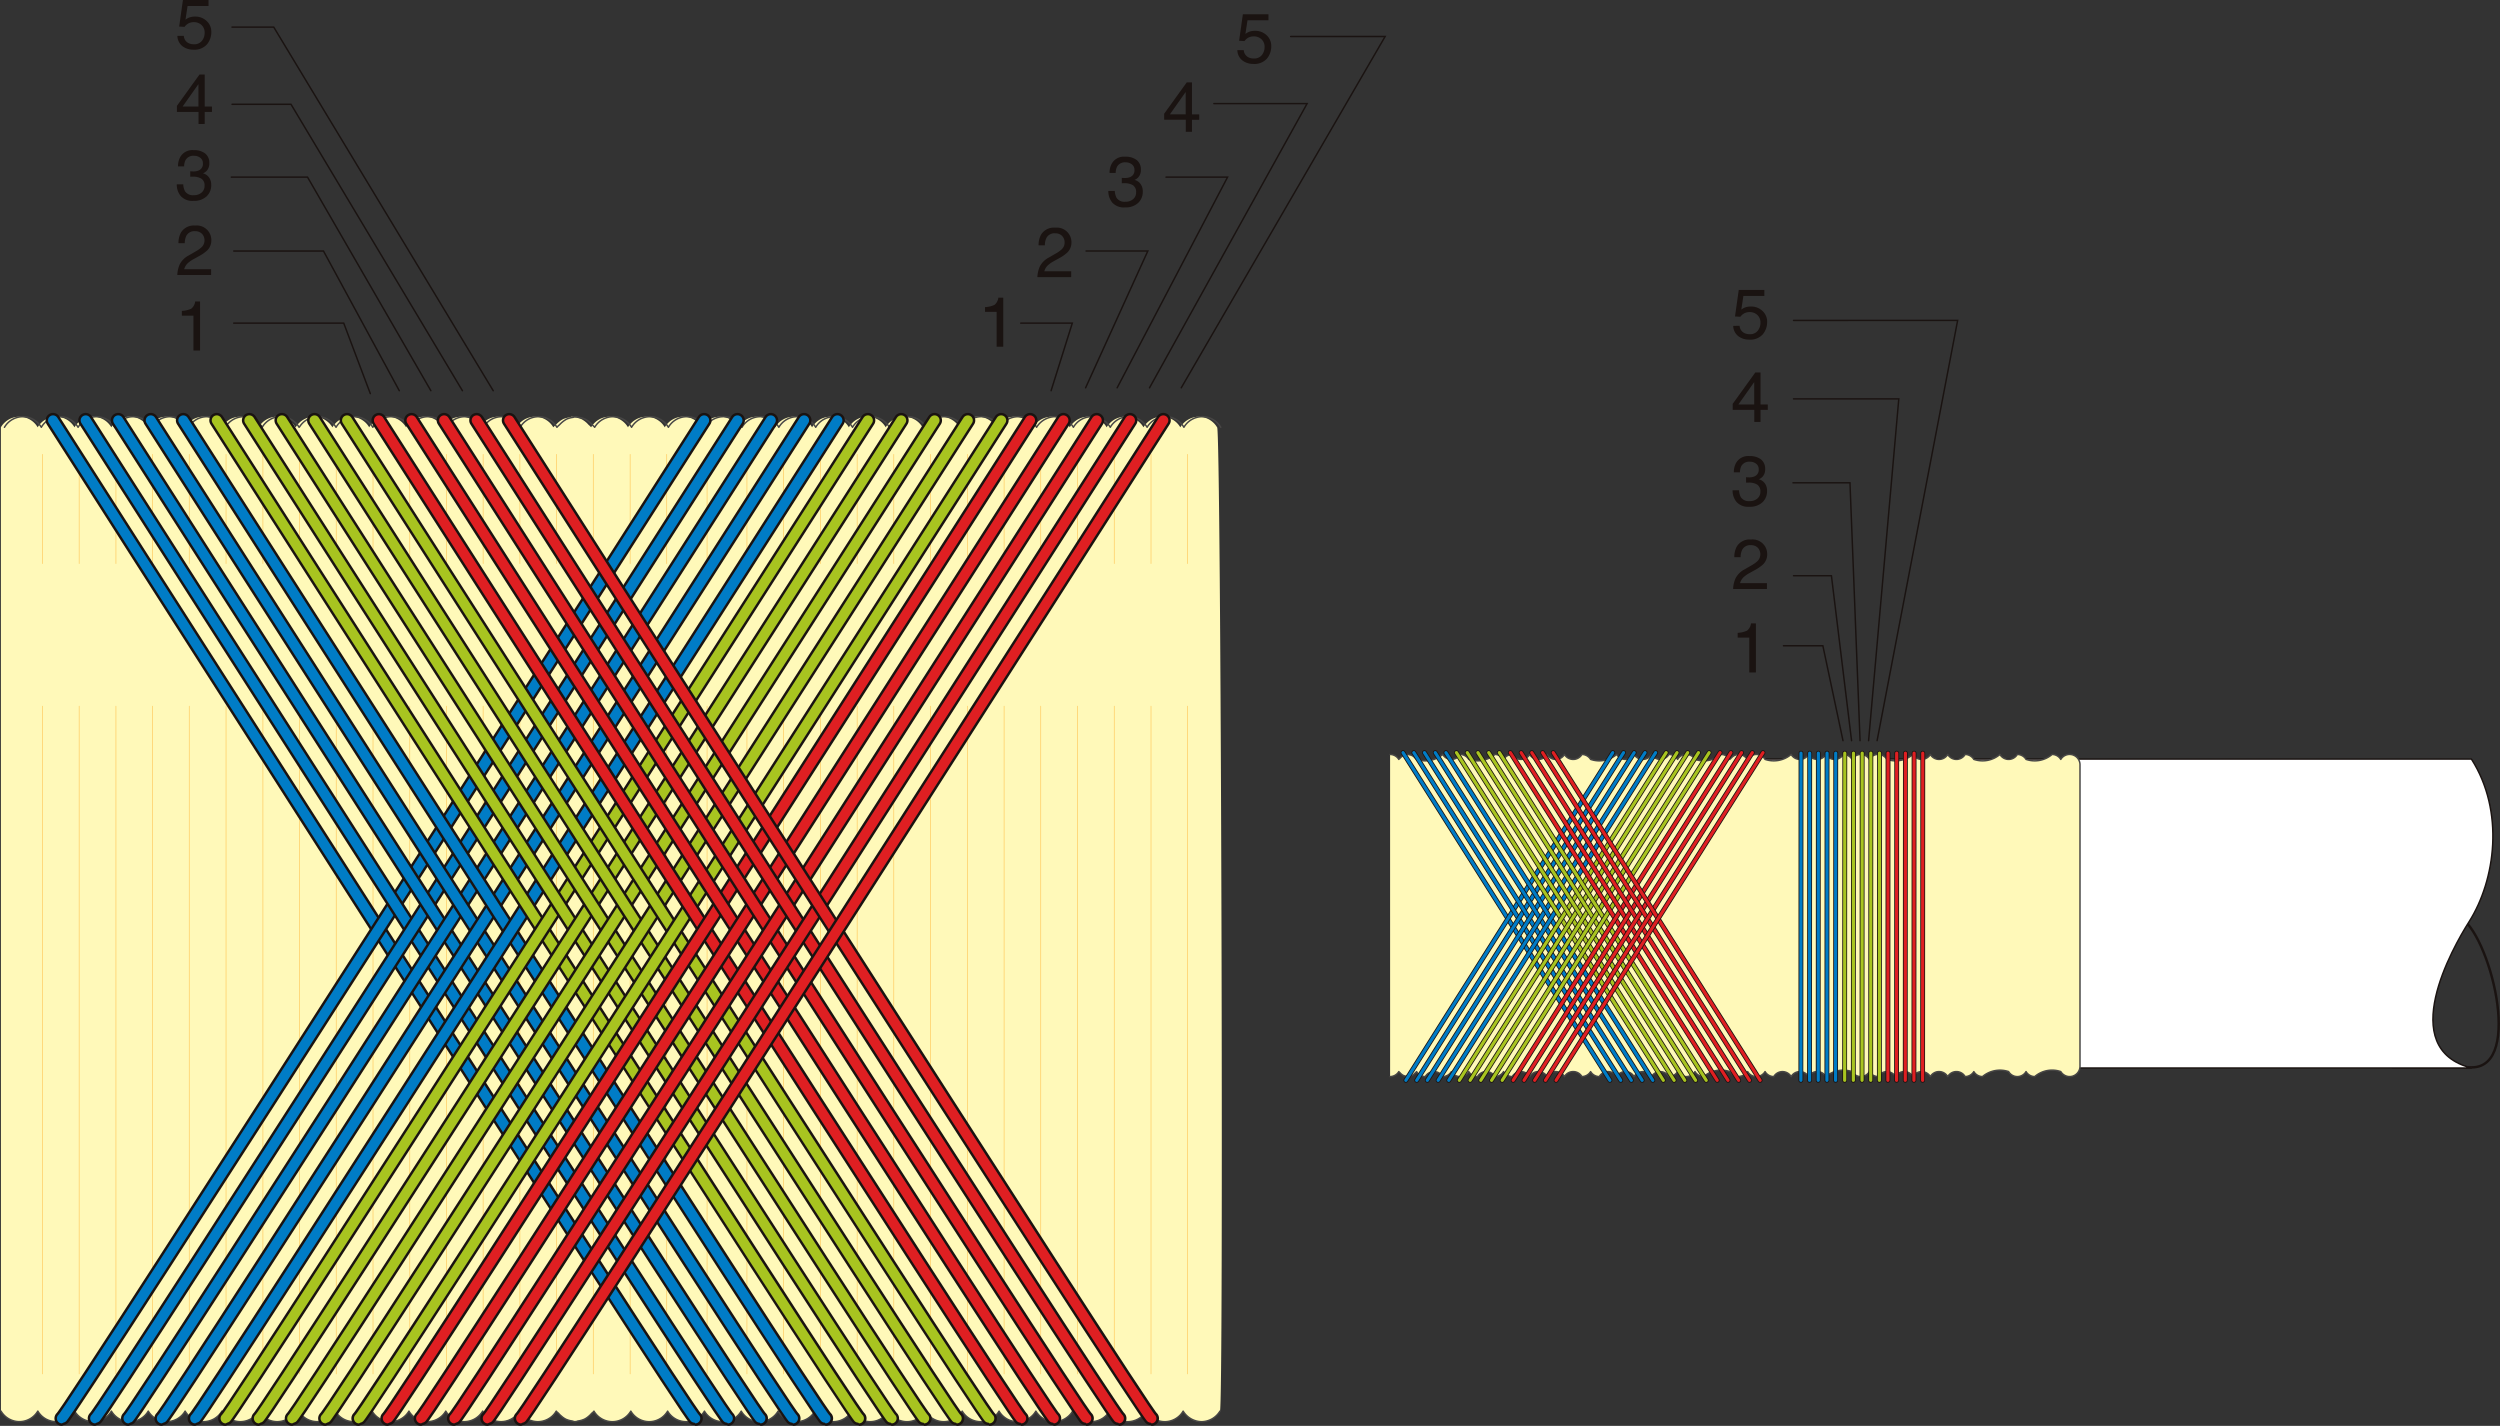 <?xml version="1.0" encoding="UTF-8"?> <svg xmlns="http://www.w3.org/2000/svg" width="504.948" height="287.996" viewBox="0 0 504.948 287.996"><rect x="0" y="0" width="504.948" height="287.996" fill="#333333" stroke="none"/><g id="グループ_14132" data-name="グループ 14132" transform="translate(-715.313 -3192)"><g id="グループ_10968" data-name="グループ 10968" transform="translate(996.083 3250.559)"><g id="グループ_10808" data-name="グループ 10808" transform="translate(70.703 94.753)"><path id="パス_40938" data-name="パス 40938" d="M548.393,167.031c6.063,3.028,13.128,30.426,2.526,30.426H535Z" transform="translate(-403.163 -135.182)" fill="none" stroke="#1a1311" stroke-linecap="round" stroke-linejoin="round" stroke-width="0.5"></path><path id="パス_40939" data-name="パス 40939" d="M470.178,213.768h147.7c-15.373-3.915-3.758-24.361-.472-29.539,5.369-8.465,7.194-22.343.472-32.858h-147.7Z" transform="translate(-470.178 -151.371)" fill="#fff" stroke="#1a1311" stroke-linecap="round" stroke-linejoin="round" stroke-width="0.3"></path></g><path id="パス_40940" data-name="パス 40940" d="M435.414,150.914a2.1,2.1,0,0,1,1.761,1c.055-.1.167-.155.246-.246a3.057,3.057,0,0,1,.246-.24,2.315,2.315,0,0,1,.425-.291,2.049,2.049,0,0,1,.6-.165c.083-.012.146-.063.23-.063.02,0,.029.008.047.008s.029-.008.041-.008c.087,0,.151.051.234.063a2.11,2.11,0,0,1,.6.165,2.184,2.184,0,0,1,.425.291,2.452,2.452,0,0,1,.242.24,3,3,0,0,1,.258.246,5.41,5.41,0,0,0,5.272-1,2.035,2.035,0,0,0,3.51,0,2.07,2.07,0,0,1,1.753,1,5.41,5.41,0,0,0,5.276-1,2.1,2.1,0,0,1,1.759,1,2.067,2.067,0,0,1,1.751-1,2.041,2.041,0,0,0,3.516,0,2.046,2.046,0,0,0,3.523,0,2.034,2.034,0,0,0,3.508,0,2.046,2.046,0,0,0,3.523,0,2.107,2.107,0,0,1,1.759,1,5.393,5.393,0,0,0,5.263-1,2.044,2.044,0,0,0,3.52,0,2.043,2.043,0,0,0,3.518,0,2.034,2.034,0,0,0,3.508,0,2.076,2.076,0,0,1,1.755,1,2.043,2.043,0,0,1,3.518,0,5.411,5.411,0,0,0,5.272-1,2.1,2.1,0,0,1,1.757,1c.055-.1.167-.155.25-.246a2.555,2.555,0,0,1,.25-.24,1.7,1.7,0,0,1,1.017-.456,1.571,1.571,0,0,1,.238-.063c.016,0,.024.008.043.008s.029-.008.041-.008c.087,0,.151.051.238.063a1.989,1.989,0,0,1,.6.165,1.936,1.936,0,0,1,.421.291,2.212,2.212,0,0,1,.254.24c.079.092.187.15.254.246a2.064,2.064,0,0,1,1.751-1,2.1,2.1,0,0,1,1.761,1,5.422,5.422,0,0,0,5.274-1,2.037,2.037,0,0,0,3.512,0,2.034,2.034,0,0,0,3.508,0,2.039,2.039,0,0,0,3.514,0,2.075,2.075,0,0,1,1.759,1,2.1,2.1,0,0,1,1.761-1,2.063,2.063,0,0,1,1.747,1,2.046,2.046,0,0,1,3.523,0,5.415,5.415,0,0,0,5.276-1,2.037,2.037,0,0,0,3.512,0,2.035,2.035,0,0,0,3.51,0,2.041,2.041,0,0,0,3.516,0,2.1,2.1,0,0,1,1.759,1,5.41,5.41,0,0,0,5.272-1,2.032,2.032,0,0,0,3.506,0,2.11,2.11,0,0,1,1.765,1,5.395,5.395,0,0,0,5.265-1,2.068,2.068,0,0,1,1.753,1,2.093,2.093,0,0,1,3.88,1.121v60.825a2.091,2.091,0,0,1-3.88,1.11,5.377,5.377,0,0,0-5.263,1.009,2.064,2.064,0,0,1-1.755-1.009,2.04,2.04,0,0,1-3.521,0,5.469,5.469,0,0,0-5.276,1.009,2.074,2.074,0,0,1-1.747-1,2.106,2.106,0,0,1-1.759,1,2.037,2.037,0,0,0-3.516,0,2.031,2.031,0,0,0-3.51,0,2.041,2.041,0,0,0-3.512,0,2.038,2.038,0,0,0-3.518,0,2.045,2.045,0,0,0-3.516,0,2.1,2.1,0,0,1-1.763-1.009,2.053,2.053,0,0,1-1.747,1.009,2.1,2.1,0,0,1-1.761-1,5.383,5.383,0,0,0-5.274,1,2.03,2.03,0,0,0-3.508,0,2.033,2.033,0,0,0-3.512,0,2.043,2.043,0,0,0-3.514,0,2.066,2.066,0,0,1-1.759-1.009,2.088,2.088,0,0,1-1.761,1.009,2.065,2.065,0,0,1-1.751-1c-.067.1-.179.157-.254.246a2.975,2.975,0,0,1-.242.238,2.154,2.154,0,0,1-.433.285,1.993,1.993,0,0,1-.6.167c-.087.008-.151.065-.238.065-.012,0-.028-.012-.041-.012s-.026.012-.043.012c-.087,0-.155-.057-.238-.065a2.045,2.045,0,0,1-.6-.167,1.871,1.871,0,0,1-.421-.285,2.175,2.175,0,0,1-.25-.242c-.083-.091-.2-.146-.25-.25a5.386,5.386,0,0,0-5.272,1.009,2.065,2.065,0,0,1-1.757-1.009,2.038,2.038,0,0,1-3.518,0,2.066,2.066,0,0,1-1.755,1.009,2.038,2.038,0,0,0-3.508,0,2.047,2.047,0,0,0-3.518,0,2.04,2.04,0,0,0-3.52,0,2.031,2.031,0,0,0-3.51,0,2.074,2.074,0,0,1-1.753-1,2.108,2.108,0,0,1-1.759,1,2.042,2.042,0,0,0-3.523,0,2.038,2.038,0,0,0-3.508,0,2.042,2.042,0,0,0-3.523,0,2.045,2.045,0,0,0-3.516,0,2.057,2.057,0,0,1-1.751-1.009,2.1,2.1,0,0,1-1.759,1.009,2.033,2.033,0,0,0-3.512,0,2.083,2.083,0,0,1-1.763-1.009,2.034,2.034,0,0,1-3.508.008,2.1,2.1,0,0,1-1.755,1,2.04,2.04,0,0,0-3.52,0,2.07,2.07,0,0,1-1.751-1c-.071.1-.179.157-.258.246a2.393,2.393,0,0,1-.238.238,2.018,2.018,0,0,1-.429.285,2.115,2.115,0,0,1-.6.167c-.083.008-.146.065-.234.065-.012,0-.029-.012-.041-.012s-.026.012-.047.012c-.083,0-.146-.057-.23-.065a2.115,2.115,0,0,1-.6-.167,2.192,2.192,0,0,1-.421-.285,2.523,2.523,0,0,1-.246-.242c-.079-.091-.191-.146-.246-.25a2.093,2.093,0,0,1-1.761,1.009" transform="translate(-435.414 -57.091)" fill="#fff9b9" stroke="#474645" stroke-linecap="round" stroke-linejoin="round" stroke-width="0.3"></path><g id="グループ_10839" data-name="グループ 10839" transform="translate(2.611 93.457)"><g id="グループ_10814" data-name="グループ 10814"><g id="グループ_10813" data-name="グループ 10813"><g id="グループ_10810" data-name="グループ 10810"><g id="グループ_10809" data-name="グループ 10809"><line id="線_16963" data-name="線 16963" x2="41.788" y2="66.188" fill="none" stroke="#1a1311" stroke-linecap="round" stroke-width="0.983"></line></g><line id="線_16964" data-name="線 16964" x2="41.78" y2="66.188" fill="none" stroke="#007cc6" stroke-linecap="round" stroke-width="0.646"></line></g><g id="グループ_10812" data-name="グループ 10812" transform="translate(0.572)"><g id="グループ_10811" data-name="グループ 10811"><line id="線_16965" data-name="線 16965" x1="41.792" y2="66.188" fill="none" stroke="#1a1311" stroke-linecap="round" stroke-width="0.983"></line></g><line id="線_16966" data-name="線 16966" x1="41.788" y2="66.188" transform="translate(0.004)" fill="none" stroke="#007cc6" stroke-linecap="round" stroke-width="0.646"></line></g></g></g><g id="グループ_10820" data-name="グループ 10820" transform="translate(2.185)"><g id="グループ_10819" data-name="グループ 10819"><g id="グループ_10816" data-name="グループ 10816"><g id="グループ_10815" data-name="グループ 10815"><line id="線_16967" data-name="線 16967" x2="41.792" y2="66.188" fill="none" stroke="#1a1311" stroke-linecap="round" stroke-width="0.983"></line></g><line id="線_16968" data-name="線 16968" x2="41.784" y2="66.188" fill="none" stroke="#007cc6" stroke-linecap="round" stroke-width="0.646"></line></g><g id="グループ_10818" data-name="グループ 10818" transform="translate(0.572)"><g id="グループ_10817" data-name="グループ 10817"><line id="線_16969" data-name="線 16969" x1="41.784" y2="66.188" fill="none" stroke="#1a1311" stroke-linecap="round" stroke-width="0.983"></line></g><line id="線_16970" data-name="線 16970" x1="41.776" y2="66.188" transform="translate(0.008)" fill="none" stroke="#007cc6" stroke-linecap="round" stroke-width="0.646"></line></g></g></g><g id="グループ_10826" data-name="グループ 10826" transform="translate(4.334)"><g id="グループ_10825" data-name="グループ 10825"><g id="グループ_10822" data-name="グループ 10822"><g id="グループ_10821" data-name="グループ 10821"><line id="線_16971" data-name="線 16971" x2="41.788" y2="66.188" fill="none" stroke="#1a1311" stroke-linecap="round" stroke-width="0.983"></line></g><line id="線_16972" data-name="線 16972" x2="41.784" y2="66.188" fill="none" stroke="#007cc6" stroke-linecap="round" stroke-width="0.646"></line></g><g id="グループ_10824" data-name="グループ 10824" transform="translate(0.576)"><g id="グループ_10823" data-name="グループ 10823"><line id="線_16973" data-name="線 16973" x1="41.78" y2="66.188" fill="none" stroke="#1a1311" stroke-linecap="round" stroke-width="0.983"></line></g><line id="線_16974" data-name="線 16974" x1="41.78" y2="66.188" fill="none" stroke="#007cc6" stroke-linecap="round" stroke-width="0.646"></line></g></g></g><g id="グループ_10832" data-name="グループ 10832" transform="translate(6.511)"><g id="グループ_10831" data-name="グループ 10831"><g id="グループ_10828" data-name="グループ 10828"><g id="グループ_10827" data-name="グループ 10827"><line id="線_16975" data-name="線 16975" x2="41.796" y2="66.188" fill="none" stroke="#1a1311" stroke-linecap="round" stroke-width="0.983"></line></g><line id="線_16976" data-name="線 16976" x2="41.788" y2="66.188" fill="none" stroke="#007cc6" stroke-linecap="round" stroke-width="0.646"></line></g><g id="グループ_10830" data-name="グループ 10830" transform="translate(0.58)"><g id="グループ_10829" data-name="グループ 10829"><line id="線_16977" data-name="線 16977" x1="41.788" y2="66.188" fill="none" stroke="#1a1311" stroke-linecap="round" stroke-width="0.983"></line></g><line id="線_16978" data-name="線 16978" x1="41.784" y2="66.188" transform="translate(0.004)" fill="none" stroke="#007cc6" stroke-linecap="round" stroke-width="0.646"></line></g></g></g><g id="グループ_10838" data-name="グループ 10838" transform="translate(8.667)"><g id="グループ_10837" data-name="グループ 10837"><g id="グループ_10834" data-name="グループ 10834"><g id="グループ_10833" data-name="グループ 10833"><line id="線_16979" data-name="線 16979" x2="41.788" y2="66.188" fill="none" stroke="#1a1311" stroke-linecap="round" stroke-width="0.983"></line></g><line id="線_16980" data-name="線 16980" x2="41.78" y2="66.188" fill="none" stroke="#007cc6" stroke-linecap="round" stroke-width="0.646"></line></g><g id="グループ_10836" data-name="グループ 10836" transform="translate(0.572)"><g id="グループ_10835" data-name="グループ 10835"><line id="線_16981" data-name="線 16981" x1="41.784" y2="66.188" fill="none" stroke="#1a1311" stroke-linecap="round" stroke-width="0.983"></line></g><line id="線_16982" data-name="線 16982" x1="41.784" y2="66.188" fill="none" stroke="#007cc6" stroke-linecap="round" stroke-width="0.646"></line></g></g></g></g><g id="グループ_10860" data-name="グループ 10860" transform="translate(82.965 93.566)"><g id="グループ_10843" data-name="グループ 10843"><g id="グループ_10842" data-name="グループ 10842"><g id="グループ_10841" data-name="グループ 10841"><g id="グループ_10840" data-name="グループ 10840"><line id="線_16983" data-name="線 16983" x1="0.032" y2="66.076" fill="none" stroke="#1a1311" stroke-linecap="round" stroke-width="0.982"></line></g><line id="線_16984" data-name="線 16984" x1="0.024" y2="66.076" transform="translate(0.008)" fill="none" stroke="#007cc6" stroke-linecap="round" stroke-width="0.645"></line></g></g></g><g id="グループ_10847" data-name="グループ 10847" transform="translate(1.752)"><g id="グループ_10846" data-name="グループ 10846"><g id="グループ_10845" data-name="グループ 10845"><g id="グループ_10844" data-name="グループ 10844"><line id="線_16985" data-name="線 16985" x1="0.032" y2="66.076" fill="none" stroke="#1a1311" stroke-linecap="round" stroke-width="0.982"></line></g><line id="線_16986" data-name="線 16986" x1="0.024" y2="66.076" transform="translate(0.008)" fill="none" stroke="#007cc6" stroke-linecap="round" stroke-width="0.645"></line></g></g></g><g id="グループ_10851" data-name="グループ 10851" transform="translate(3.503)"><g id="グループ_10850" data-name="グループ 10850"><g id="グループ_10849" data-name="グループ 10849"><g id="グループ_10848" data-name="グループ 10848"><line id="線_16987" data-name="線 16987" x1="0.032" y2="66.076" fill="none" stroke="#1a1311" stroke-linecap="round" stroke-width="0.982"></line></g><line id="線_16988" data-name="線 16988" x1="0.024" y2="66.076" transform="translate(0.008)" fill="none" stroke="#007cc6" stroke-linecap="round" stroke-width="0.645"></line></g></g></g><g id="グループ_10855" data-name="グループ 10855" transform="translate(5.259)"><g id="グループ_10854" data-name="グループ 10854"><g id="グループ_10853" data-name="グループ 10853"><g id="グループ_10852" data-name="グループ 10852"><line id="線_16989" data-name="線 16989" x1="0.032" y2="66.076" fill="none" stroke="#1a1311" stroke-linecap="round" stroke-width="0.982"></line></g><line id="線_16990" data-name="線 16990" x1="0.024" y2="66.076" transform="translate(0.008)" fill="none" stroke="#007cc6" stroke-linecap="round" stroke-width="0.645"></line></g></g></g><g id="グループ_10859" data-name="グループ 10859" transform="translate(7.015)"><g id="グループ_10858" data-name="グループ 10858"><g id="グループ_10857" data-name="グループ 10857"><g id="グループ_10856" data-name="グループ 10856"><line id="線_16991" data-name="線 16991" x1="0.032" y2="66.076" fill="none" stroke="#1a1311" stroke-linecap="round" stroke-width="0.982"></line></g><line id="線_16992" data-name="線 16992" x1="0.028" y2="66.076" transform="translate(0.004)" fill="none" stroke="#007cc6" stroke-linecap="round" stroke-width="0.645"></line></g></g></g></g><g id="グループ_10891" data-name="グループ 10891" transform="translate(13.403 93.457)"><g id="グループ_10866" data-name="グループ 10866"><g id="グループ_10865" data-name="グループ 10865"><g id="グループ_10862" data-name="グループ 10862"><g id="グループ_10861" data-name="グループ 10861"><line id="線_16993" data-name="線 16993" x2="41.792" y2="66.188" fill="none" stroke="#1a1311" stroke-linecap="round" stroke-width="0.983"></line></g><line id="線_16994" data-name="線 16994" x2="41.784" y2="66.188" fill="none" stroke="#a8c420" stroke-linecap="round" stroke-width="0.646"></line></g><g id="グループ_10864" data-name="グループ 10864" transform="translate(0.576)"><g id="グループ_10863" data-name="グループ 10863"><line id="線_16995" data-name="線 16995" x1="41.784" y2="66.188" fill="none" stroke="#1a1311" stroke-linecap="round" stroke-width="0.983"></line></g><line id="線_16996" data-name="線 16996" x1="41.78" y2="66.188" transform="translate(0.004)" fill="none" stroke="#a8c420" stroke-linecap="round" stroke-width="0.646"></line></g></g></g><g id="グループ_10872" data-name="グループ 10872" transform="translate(2.185)"><g id="グループ_10871" data-name="グループ 10871"><g id="グループ_10868" data-name="グループ 10868"><g id="グループ_10867" data-name="グループ 10867"><line id="線_16997" data-name="線 16997" x2="41.792" y2="66.188" fill="none" stroke="#1a1311" stroke-linecap="round" stroke-width="0.983"></line></g><line id="線_16998" data-name="線 16998" x2="41.78" y2="66.188" fill="none" stroke="#a8c420" stroke-linecap="round" stroke-width="0.646"></line></g><g id="グループ_10870" data-name="グループ 10870" transform="translate(0.572)"><g id="グループ_10869" data-name="グループ 10869"><line id="線_16999" data-name="線 16999" x1="41.788" y2="66.188" fill="none" stroke="#1a1311" stroke-linecap="round" stroke-width="0.983"></line></g><line id="線_17000" data-name="線 17000" x1="41.784" y2="66.188" transform="translate(0.004)" fill="none" stroke="#a8c420" stroke-linecap="round" stroke-width="0.646"></line></g></g></g><g id="グループ_10878" data-name="グループ 10878" transform="translate(4.334)"><g id="グループ_10877" data-name="グループ 10877"><g id="グループ_10874" data-name="グループ 10874"><g id="グループ_10873" data-name="グループ 10873"><line id="線_17001" data-name="線 17001" x2="41.788" y2="66.188" fill="none" stroke="#1a1311" stroke-linecap="round" stroke-width="0.983"></line></g><line id="線_17002" data-name="線 17002" x2="41.784" y2="66.188" fill="none" stroke="#a8c420" stroke-linecap="round" stroke-width="0.646"></line></g><g id="グループ_10876" data-name="グループ 10876" transform="translate(0.576)"><g id="グループ_10875" data-name="グループ 10875"><line id="線_17003" data-name="線 17003" x1="41.792" y2="66.188" fill="none" stroke="#1a1311" stroke-linecap="round" stroke-width="0.983"></line></g><line id="線_17004" data-name="線 17004" x1="41.788" y2="66.188" transform="translate(0.004)" fill="none" stroke="#a8c420" stroke-linecap="round" stroke-width="0.646"></line></g></g></g><g id="グループ_10884" data-name="グループ 10884" transform="translate(6.523)"><g id="グループ_10883" data-name="グループ 10883"><g id="グループ_10880" data-name="グループ 10880"><g id="グループ_10879" data-name="グループ 10879"><line id="線_17005" data-name="線 17005" x2="41.788" y2="66.188" fill="none" stroke="#1a1311" stroke-linecap="round" stroke-width="0.983"></line></g><line id="線_17006" data-name="線 17006" x2="41.78" y2="66.188" fill="none" stroke="#a8c420" stroke-linecap="round" stroke-width="0.646"></line></g><g id="グループ_10882" data-name="グループ 10882" transform="translate(0.572)"><g id="グループ_10881" data-name="グループ 10881"><line id="線_17007" data-name="線 17007" x1="41.784" y2="66.188" fill="none" stroke="#1a1311" stroke-linecap="round" stroke-width="0.983"></line></g><line id="線_17008" data-name="線 17008" x1="41.78" y2="66.188" transform="translate(0.004)" fill="none" stroke="#a8c420" stroke-linecap="round" stroke-width="0.646"></line></g></g></g><g id="グループ_10890" data-name="グループ 10890" transform="translate(8.668)"><g id="グループ_10889" data-name="グループ 10889"><g id="グループ_10886" data-name="グループ 10886"><g id="グループ_10885" data-name="グループ 10885"><line id="線_17009" data-name="線 17009" x2="41.788" y2="66.188" fill="none" stroke="#1a1311" stroke-linecap="round" stroke-width="0.983"></line></g><line id="線_17010" data-name="線 17010" x2="41.78" y2="66.188" fill="none" stroke="#a8c420" stroke-linecap="round" stroke-width="0.646"></line></g><g id="グループ_10888" data-name="グループ 10888" transform="translate(0.572)"><g id="グループ_10887" data-name="グループ 10887"><line id="線_17011" data-name="線 17011" x1="41.792" y2="66.188" fill="none" stroke="#1a1311" stroke-linecap="round" stroke-width="0.983"></line></g><line id="線_17012" data-name="線 17012" x1="41.788" y2="66.188" transform="translate(0.004)" fill="none" stroke="#a8c420" stroke-linecap="round" stroke-width="0.646"></line></g></g></g></g><g id="グループ_10912" data-name="グループ 10912" transform="translate(91.808 93.566)"><g id="グループ_10895" data-name="グループ 10895"><g id="グループ_10894" data-name="グループ 10894"><g id="グループ_10893" data-name="グループ 10893"><g id="グループ_10892" data-name="グループ 10892"><line id="線_17013" data-name="線 17013" x1="0.032" y2="66.076" fill="none" stroke="#1a1311" stroke-linecap="round" stroke-width="0.982"></line></g><line id="線_17014" data-name="線 17014" x1="0.024" y2="66.076" transform="translate(0.008)" fill="none" stroke="#a8c420" stroke-linecap="round" stroke-width="0.645"></line></g></g></g><g id="グループ_10899" data-name="グループ 10899" transform="translate(1.756)"><g id="グループ_10898" data-name="グループ 10898"><g id="グループ_10897" data-name="グループ 10897"><g id="グループ_10896" data-name="グループ 10896"><line id="線_17015" data-name="線 17015" x1="0.032" y2="66.076" fill="none" stroke="#1a1311" stroke-linecap="round" stroke-width="0.982"></line></g><line id="線_17016" data-name="線 17016" x1="0.028" y2="66.076" transform="translate(0.004)" fill="none" stroke="#a8c420" stroke-linecap="round" stroke-width="0.645"></line></g></g></g><g id="グループ_10903" data-name="グループ 10903" transform="translate(3.512)"><g id="グループ_10902" data-name="グループ 10902"><g id="グループ_10901" data-name="グループ 10901"><g id="グループ_10900" data-name="グループ 10900"><line id="線_17017" data-name="線 17017" x1="0.032" y2="66.076" fill="none" stroke="#1a1311" stroke-linecap="round" stroke-width="0.982"></line></g><line id="線_17018" data-name="線 17018" x1="0.028" y2="66.076" transform="translate(0.004)" fill="none" stroke="#a8c420" stroke-linecap="round" stroke-width="0.645"></line></g></g></g><g id="グループ_10907" data-name="グループ 10907" transform="translate(5.263)"><g id="グループ_10906" data-name="グループ 10906"><g id="グループ_10905" data-name="グループ 10905"><g id="グループ_10904" data-name="グループ 10904"><line id="線_17019" data-name="線 17019" x1="0.032" y2="66.076" fill="none" stroke="#1a1311" stroke-linecap="round" stroke-width="0.982"></line></g><line id="線_17020" data-name="線 17020" x1="0.028" y2="66.076" transform="translate(0.004)" fill="none" stroke="#a8c420" stroke-linecap="round" stroke-width="0.645"></line></g></g></g><g id="グループ_10911" data-name="グループ 10911" transform="translate(7.015)"><g id="グループ_10910" data-name="グループ 10910"><g id="グループ_10909" data-name="グループ 10909"><g id="グループ_10908" data-name="グループ 10908"><line id="線_17021" data-name="線 17021" x1="0.032" y2="66.076" fill="none" stroke="#1a1311" stroke-linecap="round" stroke-width="0.982"></line></g><line id="線_17022" data-name="線 17022" x1="0.028" y2="66.076" transform="translate(0.004)" fill="none" stroke="#a8c420" stroke-linecap="round" stroke-width="0.645"></line></g></g></g></g><g id="グループ_10943" data-name="グループ 10943" transform="translate(24.291 93.457)"><g id="グループ_10918" data-name="グループ 10918"><g id="グループ_10917" data-name="グループ 10917"><g id="グループ_10914" data-name="グループ 10914"><g id="グループ_10913" data-name="グループ 10913"><line id="線_17023" data-name="線 17023" x2="41.788" y2="66.188" fill="none" stroke="#1a1311" stroke-linecap="round" stroke-width="0.983"></line></g><line id="線_17024" data-name="線 17024" x2="41.776" y2="66.188" fill="none" stroke="#df1f22" stroke-linecap="round" stroke-width="0.646"></line></g><g id="グループ_10916" data-name="グループ 10916" transform="translate(0.572)"><g id="グループ_10915" data-name="グループ 10915"><line id="線_17025" data-name="線 17025" x1="41.784" y2="66.188" fill="none" stroke="#1a1311" stroke-linecap="round" stroke-width="0.983"></line></g><line id="線_17026" data-name="線 17026" x1="41.784" y2="66.188" fill="none" stroke="#df1f22" stroke-linecap="round" stroke-width="0.646"></line></g></g></g><g id="グループ_10924" data-name="グループ 10924" transform="translate(2.177)"><g id="グループ_10923" data-name="グループ 10923"><g id="グループ_10920" data-name="グループ 10920"><g id="グループ_10919" data-name="グループ 10919"><line id="線_17027" data-name="線 17027" x2="41.792" y2="66.188" fill="none" stroke="#1a1311" stroke-linecap="round" stroke-width="0.983"></line></g><line id="線_17028" data-name="線 17028" x2="41.784" y2="66.188" fill="none" stroke="#df1f22" stroke-linecap="round" stroke-width="0.646"></line></g><g id="グループ_10922" data-name="グループ 10922" transform="translate(0.58)"><g id="グループ_10921" data-name="グループ 10921"><line id="線_17029" data-name="線 17029" x1="41.788" y2="66.188" fill="none" stroke="#1a1311" stroke-linecap="round" stroke-width="0.983"></line></g><line id="線_17030" data-name="線 17030" x1="41.784" y2="66.188" transform="translate(0.004)" fill="none" stroke="#df1f22" stroke-linecap="round" stroke-width="0.646"></line></g></g></g><g id="グループ_10930" data-name="グループ 10930" transform="translate(4.326)"><g id="グループ_10929" data-name="グループ 10929"><g id="グループ_10926" data-name="グループ 10926"><g id="グループ_10925" data-name="グループ 10925"><line id="線_17031" data-name="線 17031" x2="41.796" y2="66.188" fill="none" stroke="#1a1311" stroke-linecap="round" stroke-width="0.983"></line></g><line id="線_17032" data-name="線 17032" x2="41.784" y2="66.188" fill="none" stroke="#df1f22" stroke-linecap="round" stroke-width="0.646"></line></g><g id="グループ_10928" data-name="グループ 10928" transform="translate(0.576)"><g id="グループ_10927" data-name="グループ 10927"><line id="線_17033" data-name="線 17033" x1="41.792" y2="66.188" fill="none" stroke="#1a1311" stroke-linecap="round" stroke-width="0.983"></line></g><line id="線_17034" data-name="線 17034" x1="41.788" y2="66.188" transform="translate(0.004)" fill="none" stroke="#df1f22" stroke-linecap="round" stroke-width="0.646"></line></g></g></g><g id="グループ_10936" data-name="グループ 10936" transform="translate(6.515)"><g id="グループ_10935" data-name="グループ 10935"><g id="グループ_10932" data-name="グループ 10932"><g id="グループ_10931" data-name="グループ 10931"><line id="線_17035" data-name="線 17035" x2="41.788" y2="66.188" fill="none" stroke="#1a1311" stroke-linecap="round" stroke-width="0.983"></line></g><line id="線_17036" data-name="線 17036" x2="41.784" y2="66.188" fill="none" stroke="#df1f22" stroke-linecap="round" stroke-width="0.646"></line></g><g id="グループ_10934" data-name="グループ 10934" transform="translate(0.572)"><g id="グループ_10933" data-name="グループ 10933"><line id="線_17037" data-name="線 17037" x1="41.784" y2="66.188" fill="none" stroke="#1a1311" stroke-linecap="round" stroke-width="0.983"></line></g><line id="線_17038" data-name="線 17038" x1="41.78" y2="66.188" transform="translate(0.004)" fill="none" stroke="#df1f22" stroke-linecap="round" stroke-width="0.646"></line></g></g></g><g id="グループ_10942" data-name="グループ 10942" transform="translate(8.66)"><g id="グループ_10941" data-name="グループ 10941"><g id="グループ_10938" data-name="グループ 10938"><g id="グループ_10937" data-name="グループ 10937"><line id="線_17039" data-name="線 17039" x2="41.792" y2="66.188" fill="none" stroke="#1a1311" stroke-linecap="round" stroke-width="0.983"></line></g><line id="線_17040" data-name="線 17040" x2="41.784" y2="66.188" fill="none" stroke="#df1f22" stroke-linecap="round" stroke-width="0.646"></line></g><g id="グループ_10940" data-name="グループ 10940" transform="translate(0.576)"><g id="グループ_10939" data-name="グループ 10939"><line id="線_17041" data-name="線 17041" x1="41.792" y2="66.188" fill="none" stroke="#1a1311" stroke-linecap="round" stroke-width="0.983"></line></g><line id="線_17042" data-name="線 17042" x1="41.788" y2="66.188" transform="translate(0.004)" fill="none" stroke="#df1f22" stroke-linecap="round" stroke-width="0.646"></line></g></g></g></g><g id="グループ_10964" data-name="グループ 10964" transform="translate(100.543 93.566)"><g id="グループ_10947" data-name="グループ 10947"><g id="グループ_10946" data-name="グループ 10946"><g id="グループ_10945" data-name="グループ 10945"><g id="グループ_10944" data-name="グループ 10944"><line id="線_17043" data-name="線 17043" x1="0.032" y2="66.076" fill="none" stroke="#1a1311" stroke-linecap="round" stroke-width="0.982"></line></g><line id="線_17044" data-name="線 17044" x1="0.028" y2="66.076" transform="translate(0.004)" fill="none" stroke="#df1f22" stroke-linecap="round" stroke-width="0.645"></line></g></g></g><g id="グループ_10951" data-name="グループ 10951" transform="translate(1.752)"><g id="グループ_10950" data-name="グループ 10950"><g id="グループ_10949" data-name="グループ 10949"><g id="グループ_10948" data-name="グループ 10948"><line id="線_17045" data-name="線 17045" x1="0.032" y2="66.076" fill="none" stroke="#1a1311" stroke-linecap="round" stroke-width="0.982"></line></g><line id="線_17046" data-name="線 17046" x1="0.028" y2="66.076" transform="translate(0.004)" fill="none" stroke="#df1f22" stroke-linecap="round" stroke-width="0.645"></line></g></g></g><g id="グループ_10955" data-name="グループ 10955" transform="translate(3.508)"><g id="グループ_10954" data-name="グループ 10954"><g id="グループ_10953" data-name="グループ 10953"><g id="グループ_10952" data-name="グループ 10952"><line id="線_17047" data-name="線 17047" x1="0.032" y2="66.076" fill="none" stroke="#1a1311" stroke-linecap="round" stroke-width="0.982"></line></g><line id="線_17048" data-name="線 17048" x1="0.028" y2="66.076" transform="translate(0.004)" fill="none" stroke="#df1f22" stroke-linecap="round" stroke-width="0.645"></line></g></g></g><g id="グループ_10959" data-name="グループ 10959" transform="translate(5.259)"><g id="グループ_10958" data-name="グループ 10958"><g id="グループ_10957" data-name="グループ 10957"><g id="グループ_10956" data-name="グループ 10956"><line id="線_17049" data-name="線 17049" x1="0.032" y2="66.076" fill="none" stroke="#1a1311" stroke-linecap="round" stroke-width="0.982"></line></g><line id="線_17050" data-name="線 17050" x1="0.028" y2="66.076" transform="translate(0.004)" fill="none" stroke="#df1f22" stroke-linecap="round" stroke-width="0.645"></line></g></g></g><g id="グループ_10963" data-name="グループ 10963" transform="translate(7.015)"><g id="グループ_10962" data-name="グループ 10962"><g id="グループ_10961" data-name="グループ 10961"><g id="グループ_10960" data-name="グループ 10960"><line id="線_17051" data-name="線 17051" x1="0.032" y2="66.076" fill="none" stroke="#1a1311" stroke-linecap="round" stroke-width="0.982"></line></g><line id="線_17052" data-name="線 17052" x1="0.028" y2="66.076" transform="translate(0.004)" fill="none" stroke="#df1f22" stroke-linecap="round" stroke-width="0.645"></line></g></g></g></g><g id="グループ_10967" data-name="グループ 10967" transform="translate(69.182)"><g id="グループ_10966" data-name="グループ 10966"><g id="グループ_10965" data-name="グループ 10965"><path id="パス_40941" data-name="パス 40941" d="M470.788,112.033a1.733,1.733,0,0,0,.994,1.481,2.373,2.373,0,0,0,1.029.209,1.931,1.931,0,0,0,1.647-.71,2.55,2.55,0,0,0,.535-1.57,2.057,2.057,0,0,0-.637-1.613,2.212,2.212,0,0,0-1.527-.571,2.283,2.283,0,0,0-1.108.252,2.368,2.368,0,0,0-.787.694l-1.084-.061.759-5.361h5.17v1.21h-4.232l-.423,2.766a3.045,3.045,0,0,1,.659-.395,3.314,3.314,0,0,1,1.287-.23,3.276,3.276,0,0,1,2.319.883,2.913,2.913,0,0,1,.954,2.237,3.84,3.84,0,0,1-.873,2.489,3.375,3.375,0,0,1-2.784,1.078,3.545,3.545,0,0,1-2.152-.685,2.714,2.714,0,0,1-1.045-2.1Z" transform="translate(-469.37 -104.782)" fill="#1a1311"></path><path id="パス_40942" data-name="パス 40942" d="M473.8,122.964v-2.434H469.44v-1.222l4.56-6.325h1.058v6.457h1.464v1.09h-1.464v2.434Zm-.018-3.525v-4.521l-3.193,4.521Z" transform="translate(-469.42 -96.305)" fill="#1a1311"></path><path id="パス_40943" data-name="パス 40943" d="M470.225,130.553a3.6,3.6,0,0,1-.8-2.359h1.308a3.235,3.235,0,0,0,.36,1.4,1.905,1.905,0,0,0,1.759.785,2.309,2.309,0,0,0,1.584-.529,1.733,1.733,0,0,0,.6-1.363,1.585,1.585,0,0,0-.63-1.438,3.167,3.167,0,0,0-1.747-.411c-.083,0-.169,0-.254,0s-.173.006-.26.01v-1.1c.13.014.238.022.325.028s.185.006.287.006a2.606,2.606,0,0,0,1.153-.224,1.411,1.411,0,0,0,.793-1.389,1.358,1.358,0,0,0-.529-1.147,1.973,1.973,0,0,0-1.23-.4,1.825,1.825,0,0,0-1.731.834,2.864,2.864,0,0,0-.3,1.308H469.68a3.73,3.73,0,0,1,.445-1.891,2.8,2.8,0,0,1,2.689-1.391,3.642,3.642,0,0,1,2.355.677,2.381,2.381,0,0,1,.836,1.965,2.182,2.182,0,0,1-.494,1.489,2.073,2.073,0,0,1-.791.555,2.15,2.15,0,0,1,1.226.83,2.51,2.51,0,0,1,.441,1.505,3.061,3.061,0,0,1-.94,2.323,3.689,3.689,0,0,1-2.66.895A3.126,3.126,0,0,1,470.225,130.553Z" transform="translate(-469.43 -87.723)" fill="#1a1311"></path><path id="パス_40944" data-name="パス 40944" d="M470.014,137.318a4.313,4.313,0,0,1,1.8-1.731l1.336-.771a6.306,6.306,0,0,0,1.259-.891,1.952,1.952,0,0,0,.047-2.7,1.894,1.894,0,0,0-1.389-.513,1.815,1.815,0,0,0-1.78.976,3.48,3.48,0,0,0-.293,1.45h-1.273a4.511,4.511,0,0,1,.48-2.121,3.018,3.018,0,0,1,2.874-1.446,2.955,2.955,0,0,1,3.287,2.984,2.8,2.8,0,0,1-.84,2.044,8.285,8.285,0,0,1-1.747,1.2l-.952.527a6.32,6.32,0,0,0-1.072.716,2.626,2.626,0,0,0-.875,1.342h5.434v1.182h-6.832A5.776,5.776,0,0,1,470.014,137.318Z" transform="translate(-469.377 -79.159)" fill="#1a1311"></path><path id="パス_40945" data-name="パス 40945" d="M469.932,140.764v-.958a5.109,5.109,0,0,0,1.891-.443,2.163,2.163,0,0,0,.8-1.462h.99v9.913h-1.336v-7.049Z" transform="translate(-468.911 -70.545)" fill="#1a1311"></path></g></g><path id="パス_40946" data-name="パス 40946" d="M486.505,159.289l-4.068-19.168h-7.957" transform="translate(-464.209 -68.249)" fill="none" stroke="#1a1311" stroke-linecap="round" stroke-width="0.3"></path><path id="パス_40947" data-name="パス 40947" d="M487.2,166.479l-4.068-33.313h-7.647" transform="translate(-463.175 -75.439)" fill="none" stroke="#1a1311" stroke-linecap="round" stroke-width="0.3"></path><path id="パス_40948" data-name="パス 40948" d="M488.972,176.017l-2.034-52.078H475.426" transform="translate(-463.232 -84.978)" fill="none" stroke="#1a1311" stroke-linecap="round" stroke-width="0.3"></path><path id="パス_40949" data-name="パス 40949" d="M490.639,184.636l6.1-69.034h-21.26" transform="translate(-463.175 -93.596)" fill="none" stroke="#1a1311" stroke-linecap="round" stroke-width="0.3"></path><path id="パス_40950" data-name="パス 40950" d="M492.355,192.69l16.27-84.879H475.481" transform="translate(-463.175 -101.651)" fill="none" stroke="#1a1311" stroke-linecap="round" stroke-width="0.3"></path></g></g><g id="グループ_11069" data-name="グループ 11069" transform="translate(715.504 3192)"><g id="グループ_11054" data-name="グループ 11054" transform="translate(0 84.163)"><g id="グループ_10990" data-name="グループ 10990"><g id="グループ_10970" data-name="グループ 10970"><g id="グループ_10969" data-name="グループ 10969"><path id="パス_40951" data-name="パス 40951" d="M297.456,318.223a4.313,4.313,0,0,0,7.434,0,4.309,4.309,0,0,0,7.432,0,4.318,4.318,0,0,0,7.44,0,4.32,4.32,0,0,0,7.44,0,4.313,4.313,0,0,0,7.434,0,4.314,4.314,0,0,0,7.438,0,4.314,4.314,0,0,0,7.438,0,4.318,4.318,0,0,0,7.442,0,1.3,1.3,0,0,0,.293.305v.594l.146-.462a.676.676,0,0,0,.09.081c.159.177.523.515.523.515V318.8a4.322,4.322,0,0,0,3.248,1.546,4.45,4.45,0,0,0,3.728-2.127,4.313,4.313,0,0,0,7.434,0,4.318,4.318,0,0,0,7.438,0,4.318,4.318,0,0,0,7.44,0,4.321,4.321,0,0,0,7.446,0,4.4,4.4,0,0,0,3.708,2.127,4.445,4.445,0,0,0,3.728-2.127,4.307,4.307,0,0,0,7.43,0c.13.214.358.323.525.519a4.4,4.4,0,0,0,.543.515,4.151,4.151,0,0,0,.887.606,4.7,4.7,0,0,0,1.271.354c.171.022.3.134.5.134.029,0,.053-.026.087-.026s.057.026.089.026c.183,0,.321-.112.5-.134a4.792,4.792,0,0,0,1.267-.354,4.072,4.072,0,0,0,.9-.616,4.249,4.249,0,0,0,.5-.492c.161-.191.4-.305.543-.527a4.32,4.32,0,0,0,7.442,0,4.316,4.316,0,0,0,7.438,0,4.309,4.309,0,0,0,7.429,0,4.312,4.312,0,0,0,7.436,0,4.316,4.316,0,0,0,7.44,0,4.323,4.323,0,0,0,7.446,0,4.313,4.313,0,0,0,7.434,0,4.323,4.323,0,0,0,7.446,0,4.311,4.311,0,0,0,7.432,0,4.318,4.318,0,0,0,7.44,0,4.313,4.313,0,0,0,7.434,0,4.311,4.311,0,0,0,7.434,0,4.314,4.314,0,0,0,7.436,0,4.322,4.322,0,0,0,7.442,0,4.323,4.323,0,0,0,7.446,0,4.3,4.3,0,0,0,7.423,0,4.316,4.316,0,0,0,7.44,0c.8,1.247.24-199.961-.565-198.708a4.383,4.383,0,0,0-3.712-2.14,4.433,4.433,0,0,0-3.718,2.14,4.3,4.3,0,0,0-7.434,0,4.3,4.3,0,0,0-7.436,0,4.314,4.314,0,0,0-7.452,0,4.384,4.384,0,0,0-3.7-2.14,4.441,4.441,0,0,0-3.73,2.14,4.3,4.3,0,0,0-7.434,0,4.3,4.3,0,0,0-7.438,0,4.307,4.307,0,0,0-7.444,0,4.293,4.293,0,0,0-7.427,0,4.309,4.309,0,0,0-7.446,0,4.295,4.295,0,0,0-7.429,0,4.314,4.314,0,0,0-7.452,0,4.3,4.3,0,0,0-7.434,0,4.295,4.295,0,0,0-7.43,0,4.3,4.3,0,0,0-7.44,0,4.3,4.3,0,0,0-7.431,0,4.309,4.309,0,0,0-7.446,0,4.983,4.983,0,0,0-.539-.519,4.691,4.691,0,0,0-.5-.506,5.357,5.357,0,0,0-.915-.624,4.576,4.576,0,0,0-1.261-.344c-.183-.016-.319-.146-.5-.146-.041,0-.057.028-.091.028s-.069-.028-.1-.028c-.193,0-.331.12-.5.142a4.837,4.837,0,0,0-1.267.348,5.08,5.08,0,0,0-.909.624,4.693,4.693,0,0,0-.519.506,6.082,6.082,0,0,0-.533.519,4.293,4.293,0,0,0-7.427,0,4.3,4.3,0,0,0-7.434,0,4.309,4.309,0,0,0-7.446,0,4.3,4.3,0,0,0-7.438,0,4.305,4.305,0,0,0-7.442,0,4.294,4.294,0,0,0-7.429,0,4.442,4.442,0,0,0-3.726-2.14,4.388,4.388,0,0,0-3.626,2.03,1.174,1.174,0,0,0-.114.11,4.305,4.305,0,0,0-7.442,0,4.3,4.3,0,0,0-7.438,0,4.3,4.3,0,0,0-7.438,0,4.3,4.3,0,0,0-7.434,0,4.3,4.3,0,0,0-7.44,0,4.3,4.3,0,0,0-7.44,0,4.3,4.3,0,0,0-7.432,0,4.3,4.3,0,0,0-7.434,0" transform="translate(-297.456 -117.371)" fill="#fff9b9"></path><path id="パス_40952" data-name="パス 40952" d="M543.459,119.511a4.3,4.3,0,0,0-7.436,0,4.3,4.3,0,0,0-7.434,0,4.3,4.3,0,0,0-7.44,0,4.309,4.309,0,0,0-7.446,0,4.382,4.382,0,0,0-3.7-2.14,4.461,4.461,0,0,0-3.734,2.14,4.295,4.295,0,0,0-7.43,0,4.3,4.3,0,0,0-7.438,0,4.309,4.309,0,0,0-7.446,0,4.288,4.288,0,0,0-7.421,0,4.309,4.309,0,0,0-7.446,0,4.3,4.3,0,0,0-7.434,0,4.309,4.309,0,0,0-7.446,0,4.3,4.3,0,0,0-7.438,0,4.3,4.3,0,0,0-7.438,0,4.3,4.3,0,0,0-7.434,0,4.3,4.3,0,0,0-7.434,0,4.316,4.316,0,0,0-7.454,0,3.643,3.643,0,0,0-.529-.519,4.068,4.068,0,0,0-.5-.506,4.809,4.809,0,0,0-.909-.624,4.615,4.615,0,0,0-1.261-.344c-.183-.016-.321-.146-.5-.146-.039,0-.063.028-.1.028s-.059-.028-.092-.028c-.189,0-.331.12-.5.142a4.719,4.719,0,0,0-1.271.348,5.7,5.7,0,0,0-1.43,1.131,4.263,4.263,0,0,0-.531.519,4.295,4.295,0,0,0-7.43,0,4.293,4.293,0,0,0-7.427,0,4.314,4.314,0,0,0-7.452,0,4.3,4.3,0,0,0-7.436,0,4.307,4.307,0,0,0-7.444,0,4.293,4.293,0,0,0-7.427,0,4.446,4.446,0,0,0-3.722-2.14,4.4,4.4,0,0,0-3.632,2.03c-.039.041-.079.071-.112.11a4.309,4.309,0,0,0-7.446,0,4.3,4.3,0,0,0-7.436,0,4.295,4.295,0,0,0-7.43,0,4.309,4.309,0,0,0-7.446,0,4.309,4.309,0,0,0-7.446,0,4.385,4.385,0,0,0-3.7-2.14,4.458,4.458,0,0,0-3.734,2.14,4.289,4.289,0,0,0-7.423,0,4.307,4.307,0,0,0-7.444,0" transform="translate(-297.089 -117.371)" fill="none" stroke="#474645" stroke-linecap="round" stroke-linejoin="round" stroke-width="0.3"></path></g><path id="パス_40953" data-name="パス 40953" d="M297.464,216.13a4.309,4.309,0,0,0,7.43,0,4.307,4.307,0,0,0,7.429,0,4.45,4.45,0,0,0,3.728,2.127,4.406,4.406,0,0,0,3.71-2.123,4.325,4.325,0,0,0,7.446,0,4.32,4.32,0,0,0,7.442,0,4.307,4.307,0,0,0,7.429,0,4.312,4.312,0,0,0,7.436,0,4.325,4.325,0,0,0,7.45,0,1.166,1.166,0,0,0,.287.305v.594l.149-.462c.03.033.063.055.085.081.159.177.531.515.531.515v-.452a4.3,4.3,0,0,0,3.25,1.546,4.448,4.448,0,0,0,3.722-2.127,4.309,4.309,0,0,0,7.429,0,4.316,4.316,0,0,0,7.436,0,4.32,4.32,0,0,0,7.442,0,4.327,4.327,0,0,0,7.452,0,4.305,4.305,0,0,0,7.427,0,4.312,4.312,0,0,0,7.436,0c.132.214.36.323.525.519a4.29,4.29,0,0,0,.545.515,3.983,3.983,0,0,0,.883.606,4.708,4.708,0,0,0,1.267.354c.167.022.309.134.5.134.037,0,.061-.026.094-.026s.059.026.091.026c.183,0,.321-.112.5-.134a4.632,4.632,0,0,0,1.259-.354,3.886,3.886,0,0,0,.907-.616,3.963,3.963,0,0,0,.5-.492c.165-.191.4-.305.541-.527a4.325,4.325,0,0,0,7.448,0,4.313,4.313,0,0,0,7.434,0,4.313,4.313,0,0,0,7.434,0,4.311,4.311,0,0,0,7.434,0,4.314,4.314,0,0,0,7.438,0,4.323,4.323,0,0,0,7.446,0,4.313,4.313,0,0,0,7.434,0,4.323,4.323,0,0,0,7.446,0,4.3,4.3,0,0,0,7.423,0,4.323,4.323,0,0,0,7.446,0,4.32,4.32,0,0,0,7.442,0,4.311,4.311,0,0,0,7.434,0,4.442,4.442,0,0,0,3.728,2.127,4.384,4.384,0,0,0,3.7-2.123,4.325,4.325,0,0,0,7.446,0,4.415,4.415,0,0,0,3.712,2.123,4.461,4.461,0,0,0,3.734-2.127,4.307,4.307,0,0,0,7.429,0,4.443,4.443,0,0,0,3.716,2.127,4.4,4.4,0,0,0,3.718-2.127" transform="translate(-297.448 -15.278)" fill="none" stroke="#474645" stroke-linecap="round" stroke-linejoin="round" stroke-width="0.3"></path></g><g id="グループ_10989" data-name="グループ 10989" transform="translate(8.381 7.612)"><g id="グループ_10979" data-name="グループ 10979"><g id="グループ_10974" data-name="グループ 10974"><g id="グループ_10973" data-name="グループ 10973"><g id="グループ_10971" data-name="グループ 10971" transform="translate(44.529)"><line id="線_17053" data-name="線 17053" y2="22.058" transform="translate(81.561)" fill="none" stroke="#ffc95e" stroke-linecap="round" stroke-linejoin="round" stroke-width="0.136"></line><line id="線_17054" data-name="線 17054" y2="22.058" transform="translate(74.176)" fill="none" stroke="#ffc95e" stroke-linecap="round" stroke-linejoin="round" stroke-width="0.136"></line><line id="線_17055" data-name="線 17055" y2="22.058" transform="translate(66.73)" fill="none" stroke="#ffc95e" stroke-linecap="round" stroke-linejoin="round" stroke-width="0.136"></line><line id="線_17056" data-name="線 17056" y2="22.058" transform="translate(59.324)" fill="none" stroke="#ffc95e" stroke-linecap="round" stroke-linejoin="round" stroke-width="0.136"></line><line id="線_17057" data-name="線 17057" y2="22.058" transform="translate(51.906)" fill="none" stroke="#ffc95e" stroke-linecap="round" stroke-linejoin="round" stroke-width="0.136"></line><line id="線_17058" data-name="線 17058" y2="22.058" transform="translate(44.483)" fill="none" stroke="#ffc95e" stroke-linecap="round" stroke-linejoin="round" stroke-width="0.136"></line><line id="線_17059" data-name="線 17059" y2="22.058" transform="translate(37.089)" fill="none" stroke="#ffc95e" stroke-linecap="round" stroke-linejoin="round" stroke-width="0.136"></line><line id="線_17060" data-name="線 17060" y2="22.058" transform="translate(29.665)" fill="none" stroke="#ffc95e" stroke-linecap="round" stroke-linejoin="round" stroke-width="0.136"></line><line id="線_17061" data-name="線 17061" y2="22.058" transform="translate(22.241)" fill="none" stroke="#ffc95e" stroke-linecap="round" stroke-linejoin="round" stroke-width="0.136"></line><line id="線_17062" data-name="線 17062" y2="22.058" transform="translate(14.811)" fill="none" stroke="#ffc95e" stroke-linecap="round" stroke-linejoin="round" stroke-width="0.136"></line><line id="線_17063" data-name="線 17063" y2="22.058" transform="translate(7.418)" fill="none" stroke="#ffc95e" stroke-linecap="round" stroke-linejoin="round" stroke-width="0.136"></line><line id="線_17064" data-name="線 17064" y2="22.058" fill="none" stroke="#ffc95e" stroke-linecap="round" stroke-linejoin="round" stroke-width="0.136"></line></g><g id="グループ_10972" data-name="グループ 10972"><line id="線_17065" data-name="線 17065" y2="22.058" transform="translate(37.083)" fill="none" stroke="#ffc95e" stroke-linecap="round" stroke-linejoin="round" stroke-width="0.136"></line><line id="線_17066" data-name="線 17066" y2="22.058" transform="translate(29.655)" fill="none" stroke="#ffc95e" stroke-linecap="round" stroke-linejoin="round" stroke-width="0.136"></line><line id="線_17067" data-name="線 17067" y2="22.058" transform="translate(22.259)" fill="none" stroke="#ffc95e" stroke-linecap="round" stroke-linejoin="round" stroke-width="0.136"></line><line id="線_17068" data-name="線 17068" y2="22.058" transform="translate(14.844)" fill="none" stroke="#ffc95e" stroke-linecap="round" stroke-linejoin="round" stroke-width="0.136"></line><line id="線_17069" data-name="線 17069" y2="22.058" transform="translate(7.418)" fill="none" stroke="#ffc95e" stroke-linecap="round" stroke-linejoin="round" stroke-width="0.136"></line><line id="線_17070" data-name="線 17070" y2="22.058" fill="none" stroke="#ffc95e" stroke-linecap="round" stroke-linejoin="round" stroke-width="0.136"></line></g></g></g><g id="グループ_10978" data-name="グループ 10978"><g id="グループ_10977" data-name="グループ 10977"><g id="グループ_10975" data-name="グループ 10975" transform="translate(44.529)"><line id="線_17071" data-name="線 17071" y2="134.878" transform="translate(81.561 50.851)" fill="none" stroke="#ffc95e" stroke-linecap="round" stroke-linejoin="round" stroke-width="0.136"></line><line id="線_17072" data-name="線 17072" y2="22.058" transform="translate(89.713)" fill="none" stroke="#ffc95e" stroke-linecap="round" stroke-linejoin="round" stroke-width="0.136"></line><line id="線_17073" data-name="線 17073" y2="134.878" transform="translate(89.713 50.851)" fill="none" stroke="#ffc95e" stroke-linecap="round" stroke-linejoin="round" stroke-width="0.136"></line><line id="線_17074" data-name="線 17074" y2="134.878" transform="translate(74.176 50.851)" fill="none" stroke="#ffc95e" stroke-linecap="round" stroke-linejoin="round" stroke-width="0.136"></line><line id="線_17075" data-name="線 17075" y2="134.878" transform="translate(66.73 50.851)" fill="none" stroke="#ffc95e" stroke-linecap="round" stroke-linejoin="round" stroke-width="0.136"></line><line id="線_17076" data-name="線 17076" y2="134.878" transform="translate(59.324 50.851)" fill="none" stroke="#ffc95e" stroke-linecap="round" stroke-linejoin="round" stroke-width="0.136"></line><line id="線_17077" data-name="線 17077" y2="134.878" transform="translate(51.906 50.851)" fill="none" stroke="#ffc95e" stroke-linecap="round" stroke-linejoin="round" stroke-width="0.136"></line><line id="線_17078" data-name="線 17078" y2="134.878" transform="translate(44.483 50.851)" fill="none" stroke="#ffc95e" stroke-linecap="round" stroke-linejoin="round" stroke-width="0.136"></line><line id="線_17079" data-name="線 17079" y2="134.878" transform="translate(37.089 50.851)" fill="none" stroke="#ffc95e" stroke-linecap="round" stroke-linejoin="round" stroke-width="0.136"></line><line id="線_17080" data-name="線 17080" y2="134.878" transform="translate(29.665 50.851)" fill="none" stroke="#ffc95e" stroke-linecap="round" stroke-linejoin="round" stroke-width="0.136"></line><line id="線_17081" data-name="線 17081" y2="134.878" transform="translate(22.241 50.851)" fill="none" stroke="#ffc95e" stroke-linecap="round" stroke-linejoin="round" stroke-width="0.136"></line><line id="線_17082" data-name="線 17082" y2="134.878" transform="translate(14.811 50.851)" fill="none" stroke="#ffc95e" stroke-linecap="round" stroke-linejoin="round" stroke-width="0.136"></line><line id="線_17083" data-name="線 17083" y2="134.878" transform="translate(7.418 50.851)" fill="none" stroke="#ffc95e" stroke-linecap="round" stroke-linejoin="round" stroke-width="0.136"></line><line id="線_17084" data-name="線 17084" y2="134.878" transform="translate(0 50.851)" fill="none" stroke="#ffc95e" stroke-linecap="round" stroke-linejoin="round" stroke-width="0.136"></line></g><g id="グループ_10976" data-name="グループ 10976" transform="translate(0 50.851)"><line id="線_17085" data-name="線 17085" y2="134.878" transform="translate(37.083)" fill="none" stroke="#ffc95e" stroke-linecap="round" stroke-linejoin="round" stroke-width="0.136"></line><line id="線_17086" data-name="線 17086" y2="134.878" transform="translate(29.655)" fill="none" stroke="#ffc95e" stroke-linecap="round" stroke-linejoin="round" stroke-width="0.136"></line><line id="線_17087" data-name="線 17087" y2="134.878" transform="translate(22.259)" fill="none" stroke="#ffc95e" stroke-linecap="round" stroke-linejoin="round" stroke-width="0.136"></line><line id="線_17088" data-name="線 17088" y2="134.878" transform="translate(14.844)" fill="none" stroke="#ffc95e" stroke-linecap="round" stroke-linejoin="round" stroke-width="0.136"></line><line id="線_17089" data-name="線 17089" y2="134.878" transform="translate(7.418)" fill="none" stroke="#ffc95e" stroke-linecap="round" stroke-linejoin="round" stroke-width="0.136"></line><line id="線_17090" data-name="線 17090" y2="134.878" fill="none" stroke="#ffc95e" stroke-linecap="round" stroke-linejoin="round" stroke-width="0.136"></line></g></g></g></g><g id="グループ_10988" data-name="グループ 10988" transform="translate(142.294)"><g id="グループ_10983" data-name="グループ 10983"><g id="グループ_10982" data-name="グループ 10982"><g id="グループ_10980" data-name="グループ 10980" transform="translate(44.527)"><line id="線_17091" data-name="線 17091" y2="22.058" transform="translate(44.487)" fill="none" stroke="#ffc95e" stroke-linecap="round" stroke-linejoin="round" stroke-width="0.136"></line><line id="線_17092" data-name="線 17092" y2="22.058" transform="translate(37.087)" fill="none" stroke="#ffc95e" stroke-linecap="round" stroke-linejoin="round" stroke-width="0.136"></line><line id="線_17093" data-name="線 17093" y2="22.058" transform="translate(29.663)" fill="none" stroke="#ffc95e" stroke-linecap="round" stroke-linejoin="round" stroke-width="0.136"></line><line id="線_17094" data-name="線 17094" y2="22.058" transform="translate(22.235)" fill="none" stroke="#ffc95e" stroke-linecap="round" stroke-linejoin="round" stroke-width="0.136"></line><line id="線_17095" data-name="線 17095" y2="22.058" transform="translate(14.813)" fill="none" stroke="#ffc95e" stroke-linecap="round" stroke-linejoin="round" stroke-width="0.136"></line><line id="線_17096" data-name="線 17096" y2="22.058" transform="translate(7.416)" fill="none" stroke="#ffc95e" stroke-linecap="round" stroke-linejoin="round" stroke-width="0.136"></line><line id="線_17097" data-name="線 17097" y2="22.058" fill="none" stroke="#ffc95e" stroke-linecap="round" stroke-linejoin="round" stroke-width="0.136"></line></g><g id="グループ_10981" data-name="グループ 10981"><line id="線_17098" data-name="線 17098" y2="22.058" transform="translate(37.075)" fill="none" stroke="#ffc95e" stroke-linecap="round" stroke-linejoin="round" stroke-width="0.136"></line><line id="線_17099" data-name="線 17099" y2="22.058" transform="translate(29.659)" fill="none" stroke="#ffc95e" stroke-linecap="round" stroke-linejoin="round" stroke-width="0.136"></line><line id="線_17100" data-name="線 17100" y2="22.058" transform="translate(22.263)" fill="none" stroke="#ffc95e" stroke-linecap="round" stroke-linejoin="round" stroke-width="0.136"></line><line id="線_17101" data-name="線 17101" y2="22.058" transform="translate(14.838)" fill="none" stroke="#ffc95e" stroke-linecap="round" stroke-linejoin="round" stroke-width="0.136"></line><line id="線_17102" data-name="線 17102" y2="22.058" transform="translate(7.416)" fill="none" stroke="#ffc95e" stroke-linecap="round" stroke-linejoin="round" stroke-width="0.136"></line><line id="線_17103" data-name="線 17103" y2="22.058" fill="none" stroke="#ffc95e" stroke-linecap="round" stroke-linejoin="round" stroke-width="0.136"></line></g></g></g><g id="グループ_10987" data-name="グループ 10987" transform="translate(0 50.851)"><g id="グループ_10986" data-name="グループ 10986"><g id="グループ_10984" data-name="グループ 10984" transform="translate(44.527)"><line id="線_17104" data-name="線 17104" y2="134.878" transform="translate(44.487)" fill="none" stroke="#ffc95e" stroke-linecap="round" stroke-linejoin="round" stroke-width="0.136"></line><line id="線_17105" data-name="線 17105" y2="134.878" transform="translate(37.087)" fill="none" stroke="#ffc95e" stroke-linecap="round" stroke-linejoin="round" stroke-width="0.136"></line><line id="線_17106" data-name="線 17106" y2="134.878" transform="translate(29.663)" fill="none" stroke="#ffc95e" stroke-linecap="round" stroke-linejoin="round" stroke-width="0.136"></line><line id="線_17107" data-name="線 17107" y2="134.878" transform="translate(22.235)" fill="none" stroke="#ffc95e" stroke-linecap="round" stroke-linejoin="round" stroke-width="0.136"></line><line id="線_17108" data-name="線 17108" y2="134.878" transform="translate(14.813)" fill="none" stroke="#ffc95e" stroke-linecap="round" stroke-linejoin="round" stroke-width="0.136"></line><line id="線_17109" data-name="線 17109" y2="134.878" transform="translate(7.416)" fill="none" stroke="#ffc95e" stroke-linecap="round" stroke-linejoin="round" stroke-width="0.136"></line><line id="線_17110" data-name="線 17110" y2="134.878" fill="none" stroke="#ffc95e" stroke-linecap="round" stroke-linejoin="round" stroke-width="0.136"></line></g><g id="グループ_10985" data-name="グループ 10985"><line id="線_17111" data-name="線 17111" y2="134.878" transform="translate(37.075)" fill="none" stroke="#ffc95e" stroke-linecap="round" stroke-linejoin="round" stroke-width="0.136"></line><line id="線_17112" data-name="線 17112" y2="134.878" transform="translate(29.659)" fill="none" stroke="#ffc95e" stroke-linecap="round" stroke-linejoin="round" stroke-width="0.136"></line><line id="線_17113" data-name="線 17113" y2="134.878" transform="translate(22.263)" fill="none" stroke="#ffc95e" stroke-linecap="round" stroke-linejoin="round" stroke-width="0.136"></line><line id="線_17114" data-name="線 17114" y2="134.878" transform="translate(14.838)" fill="none" stroke="#ffc95e" stroke-linecap="round" stroke-linejoin="round" stroke-width="0.136"></line><line id="線_17115" data-name="線 17115" y2="134.878" transform="translate(7.416)" fill="none" stroke="#ffc95e" stroke-linecap="round" stroke-linejoin="round" stroke-width="0.136"></line><line id="線_17116" data-name="線 17116" y2="134.878" fill="none" stroke="#ffc95e" stroke-linecap="round" stroke-linejoin="round" stroke-width="0.136"></line></g></g></g></g></g></g><g id="グループ_11011" data-name="グループ 11011" transform="translate(10.519 0.74)"><g id="グループ_10992" data-name="グループ 10992"><g id="グループ_10991" data-name="グループ 10991"><path id="パス_40954" data-name="パス 40954" d="M302.628,117.735S431.335,319.317,432.362,319.317" transform="translate(-302.628 -117.735)" fill="none" stroke="#1a1311" stroke-linecap="round" stroke-width="3.023"></path></g><path id="パス_40955" data-name="パス 40955" d="M302.628,117.735S431.323,319.317,432.346,319.317" transform="translate(-302.628 -117.735)" fill="none" stroke="#007cc6" stroke-linecap="round" stroke-width="2.015"></path></g><g id="グループ_10994" data-name="グループ 10994" transform="translate(1.792)"><g id="グループ_10993" data-name="グループ 10993"><path id="パス_40956" data-name="パス 40956" d="M433.229,117.735S304.542,319.317,303.509,319.317" transform="translate(-303.509 -117.735)" fill="none" stroke="#1a1311" stroke-linecap="round" stroke-width="3.023"></path></g><path id="パス_40957" data-name="パス 40957" d="M433.229,117.735S304.542,319.317,303.509,319.317" transform="translate(-303.509 -117.735)" fill="none" stroke="#007cc6" stroke-linecap="round" stroke-width="2.015"></path></g><g id="グループ_10996" data-name="グループ 10996" transform="translate(6.596)"><g id="グループ_10995" data-name="グループ 10995"><path id="パス_40958" data-name="パス 40958" d="M305.871,117.735S434.56,319.317,435.577,319.317" transform="translate(-305.871 -117.735)" fill="none" stroke="#1a1311" stroke-linecap="round" stroke-width="3.023"></path></g><path id="パス_40959" data-name="パス 40959" d="M305.871,117.735S434.56,319.317,435.577,319.317" transform="translate(-305.871 -117.735)" fill="none" stroke="#007cc6" stroke-linecap="round" stroke-width="2.015"></path></g><g id="グループ_10998" data-name="グループ 10998" transform="translate(8.513)"><g id="グループ_10997" data-name="グループ 10997"><path id="パス_40960" data-name="パス 40960" d="M436.542,117.735S307.847,319.317,306.814,319.317" transform="translate(-306.814 -117.735)" fill="none" stroke="#1a1311" stroke-linecap="round" stroke-width="3.023"></path></g><path id="パス_40961" data-name="パス 40961" d="M436.542,117.735S307.847,319.317,306.814,319.317" transform="translate(-306.814 -117.735)" fill="none" stroke="#007cc6" stroke-linecap="round" stroke-width="2.015"></path></g><g id="グループ_11000" data-name="グループ 11000" transform="translate(13.161)"><g id="グループ_10999" data-name="グループ 10999"><path id="パス_40962" data-name="パス 40962" d="M309.1,117.735S437.8,319.317,438.837,319.317" transform="translate(-309.099 -117.735)" fill="none" stroke="#1a1311" stroke-linecap="round" stroke-width="3.023"></path></g><path id="パス_40963" data-name="パス 40963" d="M309.1,117.735S437.8,319.317,438.813,319.317" transform="translate(-309.099 -117.735)" fill="none" stroke="#007cc6" stroke-linecap="round" stroke-width="2.015"></path></g><g id="グループ_11002" data-name="グループ 11002" transform="translate(15.243)"><g id="グループ_11001" data-name="グループ 11001"><path id="パス_40964" data-name="パス 40964" d="M439.855,117.735S311.142,319.317,310.123,319.317" transform="translate(-310.123 -117.735)" fill="none" stroke="#1a1311" stroke-linecap="round" stroke-width="3.023"></path></g><path id="パス_40965" data-name="パス 40965" d="M439.855,117.735S311.142,319.317,310.123,319.317" transform="translate(-310.123 -117.735)" fill="none" stroke="#007cc6" stroke-linecap="round" stroke-width="2.015"></path></g><g id="グループ_11004" data-name="グループ 11004" transform="translate(19.74)"><g id="グループ_11003" data-name="グループ 11003"><path id="パス_40966" data-name="パス 40966" d="M312.334,117.735s128.7,201.582,129.736,201.582" transform="translate(-312.334 -117.735)" fill="none" stroke="#1a1311" stroke-linecap="round" stroke-width="3.023"></path></g><path id="パス_40967" data-name="パス 40967" d="M312.334,117.735s128.7,201.582,129.718,201.582" transform="translate(-312.334 -117.735)" fill="none" stroke="#007cc6" stroke-linecap="round" stroke-width="2.015"></path></g><g id="グループ_11006" data-name="グループ 11006" transform="translate(21.975)"><g id="グループ_11005" data-name="グループ 11005"><path id="パス_40968" data-name="パス 40968" d="M443.155,117.735s-128.7,201.582-129.722,201.582" transform="translate(-313.433 -117.735)" fill="none" stroke="#1a1311" stroke-linecap="round" stroke-width="3.023"></path></g><path id="パス_40969" data-name="パス 40969" d="M443.155,117.735S314.468,319.317,313.433,319.317" transform="translate(-313.433 -117.735)" fill="none" stroke="#007cc6" stroke-linecap="round" stroke-width="2.015"></path></g><g id="グループ_11008" data-name="グループ 11008" transform="translate(26.317)"><g id="グループ_11007" data-name="グループ 11007"><path id="パス_40970" data-name="パス 40970" d="M315.568,117.735s128.713,201.582,129.74,201.582" transform="translate(-315.568 -117.735)" fill="none" stroke="#1a1311" stroke-linecap="round" stroke-width="3.023"></path></g><path id="パス_40971" data-name="パス 40971" d="M315.568,117.735s128.7,201.582,129.714,201.582" transform="translate(-315.568 -117.735)" fill="none" stroke="#007cc6" stroke-linecap="round" stroke-width="2.015"></path></g><g id="グループ_11010" data-name="グループ 11010" transform="translate(28.697)"><g id="グループ_11009" data-name="グループ 11009"><path id="パス_40972" data-name="パス 40972" d="M446.47,117.735s-128.7,201.582-129.732,201.582" transform="translate(-316.738 -117.735)" fill="none" stroke="#1a1311" stroke-linecap="round" stroke-width="3.023"></path></g><path id="パス_40973" data-name="パス 40973" d="M446.461,117.735s-128.7,201.582-129.714,201.582" transform="translate(-316.729 -117.735)" fill="none" stroke="#007cc6" stroke-linecap="round" stroke-width="2.015"></path></g></g><g id="グループ_11032" data-name="グループ 11032" transform="translate(43.586 0.74)"><g id="グループ_11013" data-name="グループ 11013"><g id="グループ_11012" data-name="グループ 11012"><path id="パス_40974" data-name="パス 40974" d="M318.887,117.735S447.6,319.317,448.627,319.317" transform="translate(-318.887 -117.735)" fill="none" stroke="#1a1311" stroke-linecap="round" stroke-width="3.023"></path></g><path id="パス_40975" data-name="パス 40975" d="M318.887,117.735S447.588,319.317,448.6,319.317" transform="translate(-318.887 -117.735)" fill="none" stroke="#a8c420" stroke-linecap="round" stroke-width="2.015"></path></g><g id="グループ_11015" data-name="グループ 11015" transform="translate(1.792)"><g id="グループ_11014" data-name="グループ 11014"><path id="パス_40976" data-name="パス 40976" d="M449.488,117.735s-128.68,201.582-129.72,201.582" transform="translate(-319.768 -117.735)" fill="none" stroke="#1a1311" stroke-linecap="round" stroke-width="3.023"></path></g><path id="パス_40977" data-name="パス 40977" d="M449.488,117.735s-128.68,201.582-129.72,201.582" transform="translate(-319.768 -117.735)" fill="none" stroke="#a8c420" stroke-linecap="round" stroke-width="2.015"></path></g><g id="グループ_11017" data-name="グループ 11017" transform="translate(6.59)"><g id="グループ_11016" data-name="グループ 11016"><path id="パス_40978" data-name="パス 40978" d="M322.127,117.735s128.7,201.582,129.718,201.582" transform="translate(-322.127 -117.735)" fill="none" stroke="#1a1311" stroke-linecap="round" stroke-width="3.023"></path></g><path id="パス_40979" data-name="パス 40979" d="M322.127,117.735s128.7,201.582,129.718,201.582" transform="translate(-322.127 -117.735)" fill="none" stroke="#a8c420" stroke-linecap="round" stroke-width="2.015"></path></g><g id="グループ_11019" data-name="グループ 11019" transform="translate(8.513)"><g id="グループ_11018" data-name="グループ 11018"><path id="パス_40980" data-name="パス 40980" d="M452.807,117.735S324.112,319.317,323.073,319.317" transform="translate(-323.073 -117.735)" fill="none" stroke="#1a1311" stroke-linecap="round" stroke-width="3.023"></path></g><path id="パス_40981" data-name="パス 40981" d="M452.807,117.735S324.112,319.317,323.073,319.317" transform="translate(-323.073 -117.735)" fill="none" stroke="#a8c420" stroke-linecap="round" stroke-width="2.015"></path></g><g id="グループ_11021" data-name="グループ 11021" transform="translate(13.161)"><g id="グループ_11020" data-name="グループ 11020"><path id="パス_40982" data-name="パス 40982" d="M325.358,117.735s128.7,201.582,129.734,201.582" transform="translate(-325.358 -117.735)" fill="none" stroke="#1a1311" stroke-linecap="round" stroke-width="3.023"></path></g><path id="パス_40983" data-name="パス 40983" d="M325.358,117.735s128.7,201.582,129.724,201.582" transform="translate(-325.358 -117.735)" fill="none" stroke="#a8c420" stroke-linecap="round" stroke-width="2.015"></path></g><g id="グループ_11023" data-name="グループ 11023" transform="translate(15.243)"><g id="グループ_11022" data-name="グループ 11022"><path id="パス_40984" data-name="パス 40984" d="M456.126,117.735S327.4,319.317,326.382,319.317" transform="translate(-326.382 -117.735)" fill="none" stroke="#1a1311" stroke-linecap="round" stroke-width="3.023"></path></g><path id="パス_40985" data-name="パス 40985" d="M456.126,117.735S327.4,319.317,326.382,319.317" transform="translate(-326.382 -117.735)" fill="none" stroke="#a8c420" stroke-linecap="round" stroke-width="2.015"></path></g><g id="グループ_11025" data-name="グループ 11025" transform="translate(19.746)"><g id="グループ_11024" data-name="グループ 11024"><path id="パス_40986" data-name="パス 40986" d="M328.6,117.735s128.7,201.582,129.728,201.582" transform="translate(-328.596 -117.735)" fill="none" stroke="#1a1311" stroke-linecap="round" stroke-width="3.023"></path></g><path id="パス_40987" data-name="パス 40987" d="M328.6,117.735s128.7,201.582,129.712,201.582" transform="translate(-328.596 -117.735)" fill="none" stroke="#a8c420" stroke-linecap="round" stroke-width="2.015"></path></g><g id="グループ_11027" data-name="グループ 11027" transform="translate(21.983)"><g id="グループ_11026" data-name="グループ 11026"><path id="パス_40988" data-name="パス 40988" d="M459.414,117.735S330.713,319.317,329.7,319.317" transform="translate(-329.696 -117.735)" fill="none" stroke="#1a1311" stroke-linecap="round" stroke-width="3.023"></path></g><path id="パス_40989" data-name="パス 40989" d="M459.414,117.735S330.727,319.317,329.7,319.317" transform="translate(-329.696 -117.735)" fill="none" stroke="#a8c420" stroke-linecap="round" stroke-width="2.015"></path></g><g id="グループ_11029" data-name="グループ 11029" transform="translate(26.323)"><g id="グループ_11028" data-name="グループ 11028"><path id="パス_40990" data-name="パス 40990" d="M331.83,117.735S460.543,319.317,461.566,319.317" transform="translate(-331.83 -117.735)" fill="none" stroke="#1a1311" stroke-linecap="round" stroke-width="3.023"></path></g><path id="パス_40991" data-name="パス 40991" d="M331.83,117.735s128.7,201.582,129.718,201.582" transform="translate(-331.83 -117.735)" fill="none" stroke="#a8c420" stroke-linecap="round" stroke-width="2.015"></path></g><g id="グループ_11031" data-name="グループ 11031" transform="translate(28.703)"><g id="グループ_11030" data-name="グループ 11030"><path id="パス_40992" data-name="パス 40992" d="M462.736,117.735S334.035,319.317,333,319.317" transform="translate(-333 -117.735)" fill="none" stroke="#1a1311" stroke-linecap="round" stroke-width="3.023"></path></g><path id="パス_40993" data-name="パス 40993" d="M462.725,117.735s-128.7,201.582-129.714,201.582" transform="translate(-332.989 -117.735)" fill="none" stroke="#a8c420" stroke-linecap="round" stroke-width="2.015"></path></g></g><g id="グループ_11053" data-name="グループ 11053" transform="translate(76.341 0.74)"><g id="グループ_11034" data-name="グループ 11034"><g id="グループ_11033" data-name="グループ 11033"><path id="パス_40994" data-name="パス 40994" d="M334.992,117.735S463.709,319.317,464.726,319.317" transform="translate(-334.992 -117.735)" fill="none" stroke="#1a1311" stroke-linecap="round" stroke-width="3.023"></path></g><path id="パス_40995" data-name="パス 40995" d="M334.992,117.735S463.7,319.317,464.714,319.317" transform="translate(-334.992 -117.735)" fill="none" stroke="#df1f22" stroke-linecap="round" stroke-width="2.011"></path></g><g id="グループ_11036" data-name="グループ 11036" transform="translate(1.796)"><g id="グループ_11035" data-name="グループ 11035"><path id="パス_40996" data-name="パス 40996" d="M465.6,117.735S336.916,319.317,335.875,319.317" transform="translate(-335.875 -117.735)" fill="none" stroke="#1a1311" stroke-linecap="round" stroke-width="3.023"></path></g><path id="パス_40997" data-name="パス 40997" d="M465.6,117.735S336.916,319.317,335.875,319.317" transform="translate(-335.875 -117.735)" fill="none" stroke="#df1f22" stroke-linecap="round" stroke-width="2.011"></path></g><g id="グループ_11038" data-name="グループ 11038" transform="translate(6.592)"><g id="グループ_11037" data-name="グループ 11037"><path id="パス_40998" data-name="パス 40998" d="M338.233,117.735s128.7,201.582,129.716,201.582" transform="translate(-338.233 -117.735)" fill="none" stroke="#1a1311" stroke-linecap="round" stroke-width="3.023"></path></g><path id="パス_40999" data-name="パス 40999" d="M338.233,117.735s128.7,201.582,129.716,201.582" transform="translate(-338.233 -117.735)" fill="none" stroke="#df1f22" stroke-linecap="round" stroke-width="2.011"></path></g><g id="グループ_11040" data-name="グループ 11040" transform="translate(8.522)"><g id="グループ_11039" data-name="グループ 11039"><path id="パス_41000" data-name="パス 41000" d="M468.916,117.735s-128.7,201.582-129.734,201.582" transform="translate(-339.182 -117.735)" fill="none" stroke="#1a1311" stroke-linecap="round" stroke-width="3.023"></path></g><path id="パス_41001" data-name="パス 41001" d="M468.916,117.735s-128.7,201.582-129.734,201.582" transform="translate(-339.182 -117.735)" fill="none" stroke="#df1f22" stroke-linecap="round" stroke-width="2.011"></path></g><g id="グループ_11042" data-name="グループ 11042" transform="translate(13.169)"><g id="グループ_11041" data-name="グループ 11041"><path id="パス_41002" data-name="パス 41002" d="M341.467,117.735S470.162,319.317,471.193,319.317" transform="translate(-341.467 -117.735)" fill="none" stroke="#1a1311" stroke-linecap="round" stroke-width="3.023"></path></g><path id="パス_41003" data-name="パス 41003" d="M341.467,117.735s128.695,201.582,129.71,201.582" transform="translate(-341.467 -117.735)" fill="none" stroke="#df1f22" stroke-linecap="round" stroke-width="2.011"></path></g><g id="グループ_11044" data-name="グループ 11044" transform="translate(15.245)"><g id="グループ_11043" data-name="グループ 11043"><path id="パス_41004" data-name="パス 41004" d="M472.228,117.735S343.511,319.317,342.488,319.317" transform="translate(-342.488 -117.735)" fill="none" stroke="#1a1311" stroke-linecap="round" stroke-width="3.023"></path></g><path id="パス_41005" data-name="パス 41005" d="M472.228,117.735S343.511,319.317,342.488,319.317" transform="translate(-342.488 -117.735)" fill="none" stroke="#df1f22" stroke-linecap="round" stroke-width="2.011"></path></g><g id="グループ_11046" data-name="グループ 11046" transform="translate(19.746)"><g id="グループ_11045" data-name="グループ 11045"><path id="パス_41006" data-name="パス 41006" d="M344.7,117.735S473.4,319.317,474.435,319.317" transform="translate(-344.701 -117.735)" fill="none" stroke="#1a1311" stroke-linecap="round" stroke-width="3.023"></path></g><path id="パス_41007" data-name="パス 41007" d="M344.7,117.735S473.4,319.317,474.417,319.317" transform="translate(-344.701 -117.735)" fill="none" stroke="#df1f22" stroke-linecap="round" stroke-width="2.011"></path></g><g id="グループ_11048" data-name="グループ 11048" transform="translate(21.985)"><g id="グループ_11047" data-name="グループ 11047"><path id="パス_41008" data-name="パス 41008" d="M475.518,117.735S346.819,319.317,345.8,319.317" transform="translate(-345.802 -117.735)" fill="none" stroke="#1a1311" stroke-linecap="round" stroke-width="3.023"></path></g><path id="パス_41009" data-name="パス 41009" d="M475.518,117.735S346.833,319.317,345.8,319.317" transform="translate(-345.802 -117.735)" fill="none" stroke="#df1f22" stroke-linecap="round" stroke-width="2.011"></path></g><g id="グループ_11050" data-name="グループ 11050" transform="translate(26.323)"><g id="グループ_11049" data-name="グループ 11049"><path id="パス_41010" data-name="パス 41010" d="M347.935,117.735S476.648,319.317,477.669,319.317" transform="translate(-347.935 -117.735)" fill="none" stroke="#1a1311" stroke-linecap="round" stroke-width="3.023"></path></g><path id="パス_41011" data-name="パス 41011" d="M347.935,117.735s128.7,201.582,129.712,201.582" transform="translate(-347.935 -117.735)" fill="none" stroke="#df1f22" stroke-linecap="round" stroke-width="2.011"></path></g><g id="グループ_11052" data-name="グループ 11052" transform="translate(28.711)"><g id="グループ_11051" data-name="グループ 11051"><path id="パス_41012" data-name="パス 41012" d="M478.835,117.735s-128.7,201.582-129.726,201.582" transform="translate(-349.109 -117.735)" fill="none" stroke="#1a1311" stroke-linecap="round" stroke-width="3.023"></path></g><path id="パス_41013" data-name="パス 41013" d="M478.83,117.735s-128.7,201.582-129.716,201.582" transform="translate(-349.104 -117.735)" fill="none" stroke="#df1f22" stroke-linecap="round" stroke-width="2.011"></path></g></g></g><g id="グループ_11068" data-name="グループ 11068" transform="translate(35.518)"><g id="グループ_11055" data-name="グループ 11055" transform="translate(11.014 5.48)"><path id="パス_41014" data-name="パス 41014" d="M348.157,122.313,342.79,108.08H320.577" transform="translate(-320.086 -48.294)" fill="none" stroke="#1a1311" stroke-linecap="round" stroke-width="0.3"></path><path id="パス_41015" data-name="パス 41015" d="M354.01,129.129,338.7,100.92H320.577" transform="translate(-320.086 -55.696)" fill="none" stroke="#1a1311" stroke-linecap="round" stroke-width="0.3"></path><path id="パス_41016" data-name="パス 41016" d="M360.635,136.716,335.728,93.581H320.335" transform="translate(-320.335 -63.283)" fill="none" stroke="#1a1311" stroke-linecap="round" stroke-width="0.3"></path><path id="パス_41017" data-name="パス 41017" d="M366.936,144.194,332.316,86.348H320.408" transform="translate(-320.261 -70.761)" fill="none" stroke="#1a1311" stroke-linecap="round" stroke-width="0.3"></path><path id="パス_41018" data-name="パス 41018" d="M373.156,152.117,328.829,78.684h-8.421" transform="translate(-320.261 -78.684)" fill="none" stroke="#1a1311" stroke-linecap="round" stroke-width="0.3"></path></g><g id="グループ_11057" data-name="グループ 11057"><g id="グループ_11056" data-name="グループ 11056"><path id="パス_41019" data-name="パス 41019" d="M316.28,83.24a1.731,1.731,0,0,0,.992,1.481,2.4,2.4,0,0,0,1.029.207,1.933,1.933,0,0,0,1.647-.708,2.556,2.556,0,0,0,.535-1.572,2.056,2.056,0,0,0-.635-1.613,2.21,2.21,0,0,0-1.527-.569,2.3,2.3,0,0,0-1.108.25,2.361,2.361,0,0,0-.789.7l-1.084-.063.759-5.359h5.17V77.2h-4.232l-.423,2.766a3.059,3.059,0,0,1,.659-.4,3.367,3.367,0,0,1,1.287-.23,3.285,3.285,0,0,1,2.318.883,2.92,2.92,0,0,1,.954,2.239,3.833,3.833,0,0,1-.872,2.489,3.374,3.374,0,0,1-2.784,1.076,3.547,3.547,0,0,1-2.15-.683,2.712,2.712,0,0,1-1.047-2.1Z" transform="translate(-314.86 -75.989)" fill="#1a1311"></path><path id="パス_41020" data-name="パス 41020" d="M319.3,93.375V90.942H314.93V89.718l4.56-6.325h1.058V89.85h1.466v1.092h-1.466v2.432Zm-.02-3.525V85.329l-3.191,4.521Z" transform="translate(-314.91 -68.335)" fill="#1a1311"></path><path id="パス_41021" data-name="パス 41021" d="M315.715,100.17a3.6,3.6,0,0,1-.8-2.361h1.308a3.213,3.213,0,0,0,.362,1.405,1.9,1.9,0,0,0,1.757.785,2.3,2.3,0,0,0,1.584-.529,1.726,1.726,0,0,0,.6-1.363,1.584,1.584,0,0,0-.628-1.438,3.192,3.192,0,0,0-1.749-.411c-.083,0-.169,0-.254,0s-.173.006-.26.01v-1.1c.13.012.24.022.327.026s.183.008.285.008a2.615,2.615,0,0,0,1.155-.224,1.412,1.412,0,0,0,.791-1.389,1.358,1.358,0,0,0-.529-1.147,1.957,1.957,0,0,0-1.23-.4,1.823,1.823,0,0,0-1.731.834,2.888,2.888,0,0,0-.3,1.306H315.17a3.748,3.748,0,0,1,.445-1.889A2.8,2.8,0,0,1,318.3,90.9a3.648,3.648,0,0,1,2.357.677,2.386,2.386,0,0,1,.834,1.965A2.186,2.186,0,0,1,321,95.029a2.1,2.1,0,0,1-.793.557,2.151,2.151,0,0,1,1.228.83,2.526,2.526,0,0,1,.439,1.505,3.061,3.061,0,0,1-.94,2.323,3.69,3.69,0,0,1-2.66.9A3.135,3.135,0,0,1,315.715,100.17Z" transform="translate(-314.92 -60.574)" fill="#1a1311"></path><path id="パス_41022" data-name="パス 41022" d="M315.5,106.141a4.3,4.3,0,0,1,1.8-1.731l1.334-.773a6.3,6.3,0,0,0,1.259-.891,1.825,1.825,0,0,0,.567-1.322,1.848,1.848,0,0,0-.521-1.383,1.891,1.891,0,0,0-1.389-.513,1.815,1.815,0,0,0-1.78.976,3.489,3.489,0,0,0-.293,1.45h-1.273a4.477,4.477,0,0,1,.482-2.119,3.009,3.009,0,0,1,2.872-1.446,2.952,2.952,0,0,1,3.287,2.982,2.8,2.8,0,0,1-.84,2.044,8.259,8.259,0,0,1-1.745,1.2l-.952.529a6.144,6.144,0,0,0-1.074.716,2.6,2.6,0,0,0-.872,1.34H321.8v1.182h-6.833A5.828,5.828,0,0,1,315.5,106.141Z" transform="translate(-314.867 -52.831)" fill="#1a1311"></path><path id="パス_41023" data-name="パス 41023" d="M315.422,108.793v-.96a5.145,5.145,0,0,0,1.891-.441,2.168,2.168,0,0,0,.8-1.464h.988v9.913h-1.334v-7.047Z" transform="translate(-314.401 -45.039)" fill="#1a1311"></path></g></g><path id="パス_41024" data-name="パス 41024" d="M404.861,121.726l4.282-13.645H398.736" transform="translate(-228.271 -42.812)" fill="none" stroke="#1a1311" stroke-linecap="round" stroke-width="0.3"></path><path id="パス_41025" data-name="パス 41025" d="M405.174,128.547l12.568-27.631H405.281" transform="translate(-221.616 -50.219)" fill="none" stroke="#1a1311" stroke-linecap="round" stroke-width="0.3"></path><path id="パス_41026" data-name="パス 41026" d="M408.309,136.131l22.3-42.551H418.18" transform="translate(-218.375 -57.803)" fill="none" stroke="#1a1311" stroke-linecap="round" stroke-width="0.3"></path><path id="パス_41027" data-name="パス 41027" d="M411.523,143.678l31.826-57.4H424.521" transform="translate(-215.052 -65.351)" fill="none" stroke="#1a1311" stroke-linecap="round" stroke-width="0.3"></path><path id="パス_41028" data-name="パス 41028" d="M414.674,150.569,455.85,79.614H436.775" transform="translate(-211.795 -72.241)" fill="none" stroke="#1a1311" stroke-linecap="round" stroke-width="0.3"></path><g id="グループ_11059" data-name="グループ 11059" transform="translate(163.245 60.125)"><g id="グループ_11058" data-name="グループ 11058"><path id="パス_41029" data-name="パス 41029" d="M395.186,108.418v-.96a5.157,5.157,0,0,0,1.891-.441,2.168,2.168,0,0,0,.8-1.464h.99v9.913h-1.336v-7.047Z" transform="translate(-395.186 -105.552)" fill="#1a1311"></path></g></g><g id="グループ_11061" data-name="グループ 11061" transform="translate(173.823 45.986)"><g id="グループ_11060" data-name="グループ 11060"><path id="パス_41030" data-name="パス 41030" d="M400.92,106.351a4.3,4.3,0,0,1,1.8-1.731l1.334-.773a6.307,6.307,0,0,0,1.259-.891,1.826,1.826,0,0,0,.567-1.322,1.848,1.848,0,0,0-.521-1.383,1.891,1.891,0,0,0-1.389-.513,1.815,1.815,0,0,0-1.78.976,3.488,3.488,0,0,0-.293,1.45h-1.273a4.478,4.478,0,0,1,.482-2.119,3.009,3.009,0,0,1,2.872-1.446,2.952,2.952,0,0,1,3.287,2.982,2.8,2.8,0,0,1-.84,2.044,8.339,8.339,0,0,1-1.745,1.2l-.952.529a6.143,6.143,0,0,0-1.074.716,2.6,2.6,0,0,0-.872,1.34h5.434v1.182h-6.834A5.83,5.83,0,0,1,400.92,106.351Z" transform="translate(-400.387 -98.6)" fill="#1a1311"></path></g></g><g id="グループ_11063" data-name="グループ 11063" transform="translate(188.155 31.652)"><g id="グループ_11062" data-name="グループ 11062"><path id="パス_41031" data-name="パス 41031" d="M408.229,100.822a3.6,3.6,0,0,1-.8-2.359h1.308a3.227,3.227,0,0,0,.36,1.4,1.9,1.9,0,0,0,1.759.785,2.307,2.307,0,0,0,1.584-.527,1.739,1.739,0,0,0,.6-1.363,1.589,1.589,0,0,0-.63-1.44,3.185,3.185,0,0,0-1.747-.409c-.083,0-.169,0-.254,0s-.173,0-.26.008v-1.1c.13.014.238.022.325.028s.185.006.287.006a2.636,2.636,0,0,0,1.153-.222,1.415,1.415,0,0,0,.793-1.391,1.358,1.358,0,0,0-.529-1.147,1.973,1.973,0,0,0-1.23-.4,1.823,1.823,0,0,0-1.731.834,2.871,2.871,0,0,0-.3,1.308h-1.237a3.73,3.73,0,0,1,.445-1.891,2.8,2.8,0,0,1,2.689-1.391,3.631,3.631,0,0,1,2.355.679,2.377,2.377,0,0,1,.836,1.963,2.193,2.193,0,0,1-.494,1.489,2.074,2.074,0,0,1-.791.555,2.159,2.159,0,0,1,1.226.832,2.5,2.5,0,0,1,.441,1.5,3.058,3.058,0,0,1-.94,2.323,3.7,3.7,0,0,1-2.662.9A3.122,3.122,0,0,1,408.229,100.822Z" transform="translate(-407.434 -91.552)" fill="#1a1311"></path></g></g><g id="グループ_11065" data-name="グループ 11065" transform="translate(199.428 16.639)"><g id="グループ_11064" data-name="グループ 11064"><path id="パス_41032" data-name="パス 41032" d="M417.344,94.154V91.719h-4.367V90.5l4.56-6.327h1.058v6.459h1.464v1.09h-1.464v2.434Zm-.02-3.525V86.108l-3.193,4.521Z" transform="translate(-412.977 -84.17)" fill="#1a1311"></path></g></g><g id="グループ_11067" data-name="グループ 11067" transform="translate(214.204 2.874)"><g id="グループ_11066" data-name="グループ 11066"><path id="パス_41033" data-name="パス 41033" d="M421.542,84.652a1.729,1.729,0,0,0,.995,1.481,2.4,2.4,0,0,0,1.027.207,1.937,1.937,0,0,0,1.649-.708,2.556,2.556,0,0,0,.535-1.572,2.06,2.06,0,0,0-.637-1.613,2.21,2.21,0,0,0-1.527-.569,2.305,2.305,0,0,0-1.108.25,2.374,2.374,0,0,0-.787.7l-1.086-.063.759-5.359h5.17v1.21H422.3l-.423,2.766a3.207,3.207,0,0,1,.661-.4,3.349,3.349,0,0,1,1.285-.23,3.286,3.286,0,0,1,2.321.883,2.92,2.92,0,0,1,.954,2.239,3.844,3.844,0,0,1-.872,2.489,3.374,3.374,0,0,1-2.784,1.076,3.557,3.557,0,0,1-2.152-.683,2.717,2.717,0,0,1-1.045-2.1Z" transform="translate(-420.242 -77.402)" fill="#1a1311"></path></g></g></g></g></g></svg> 
